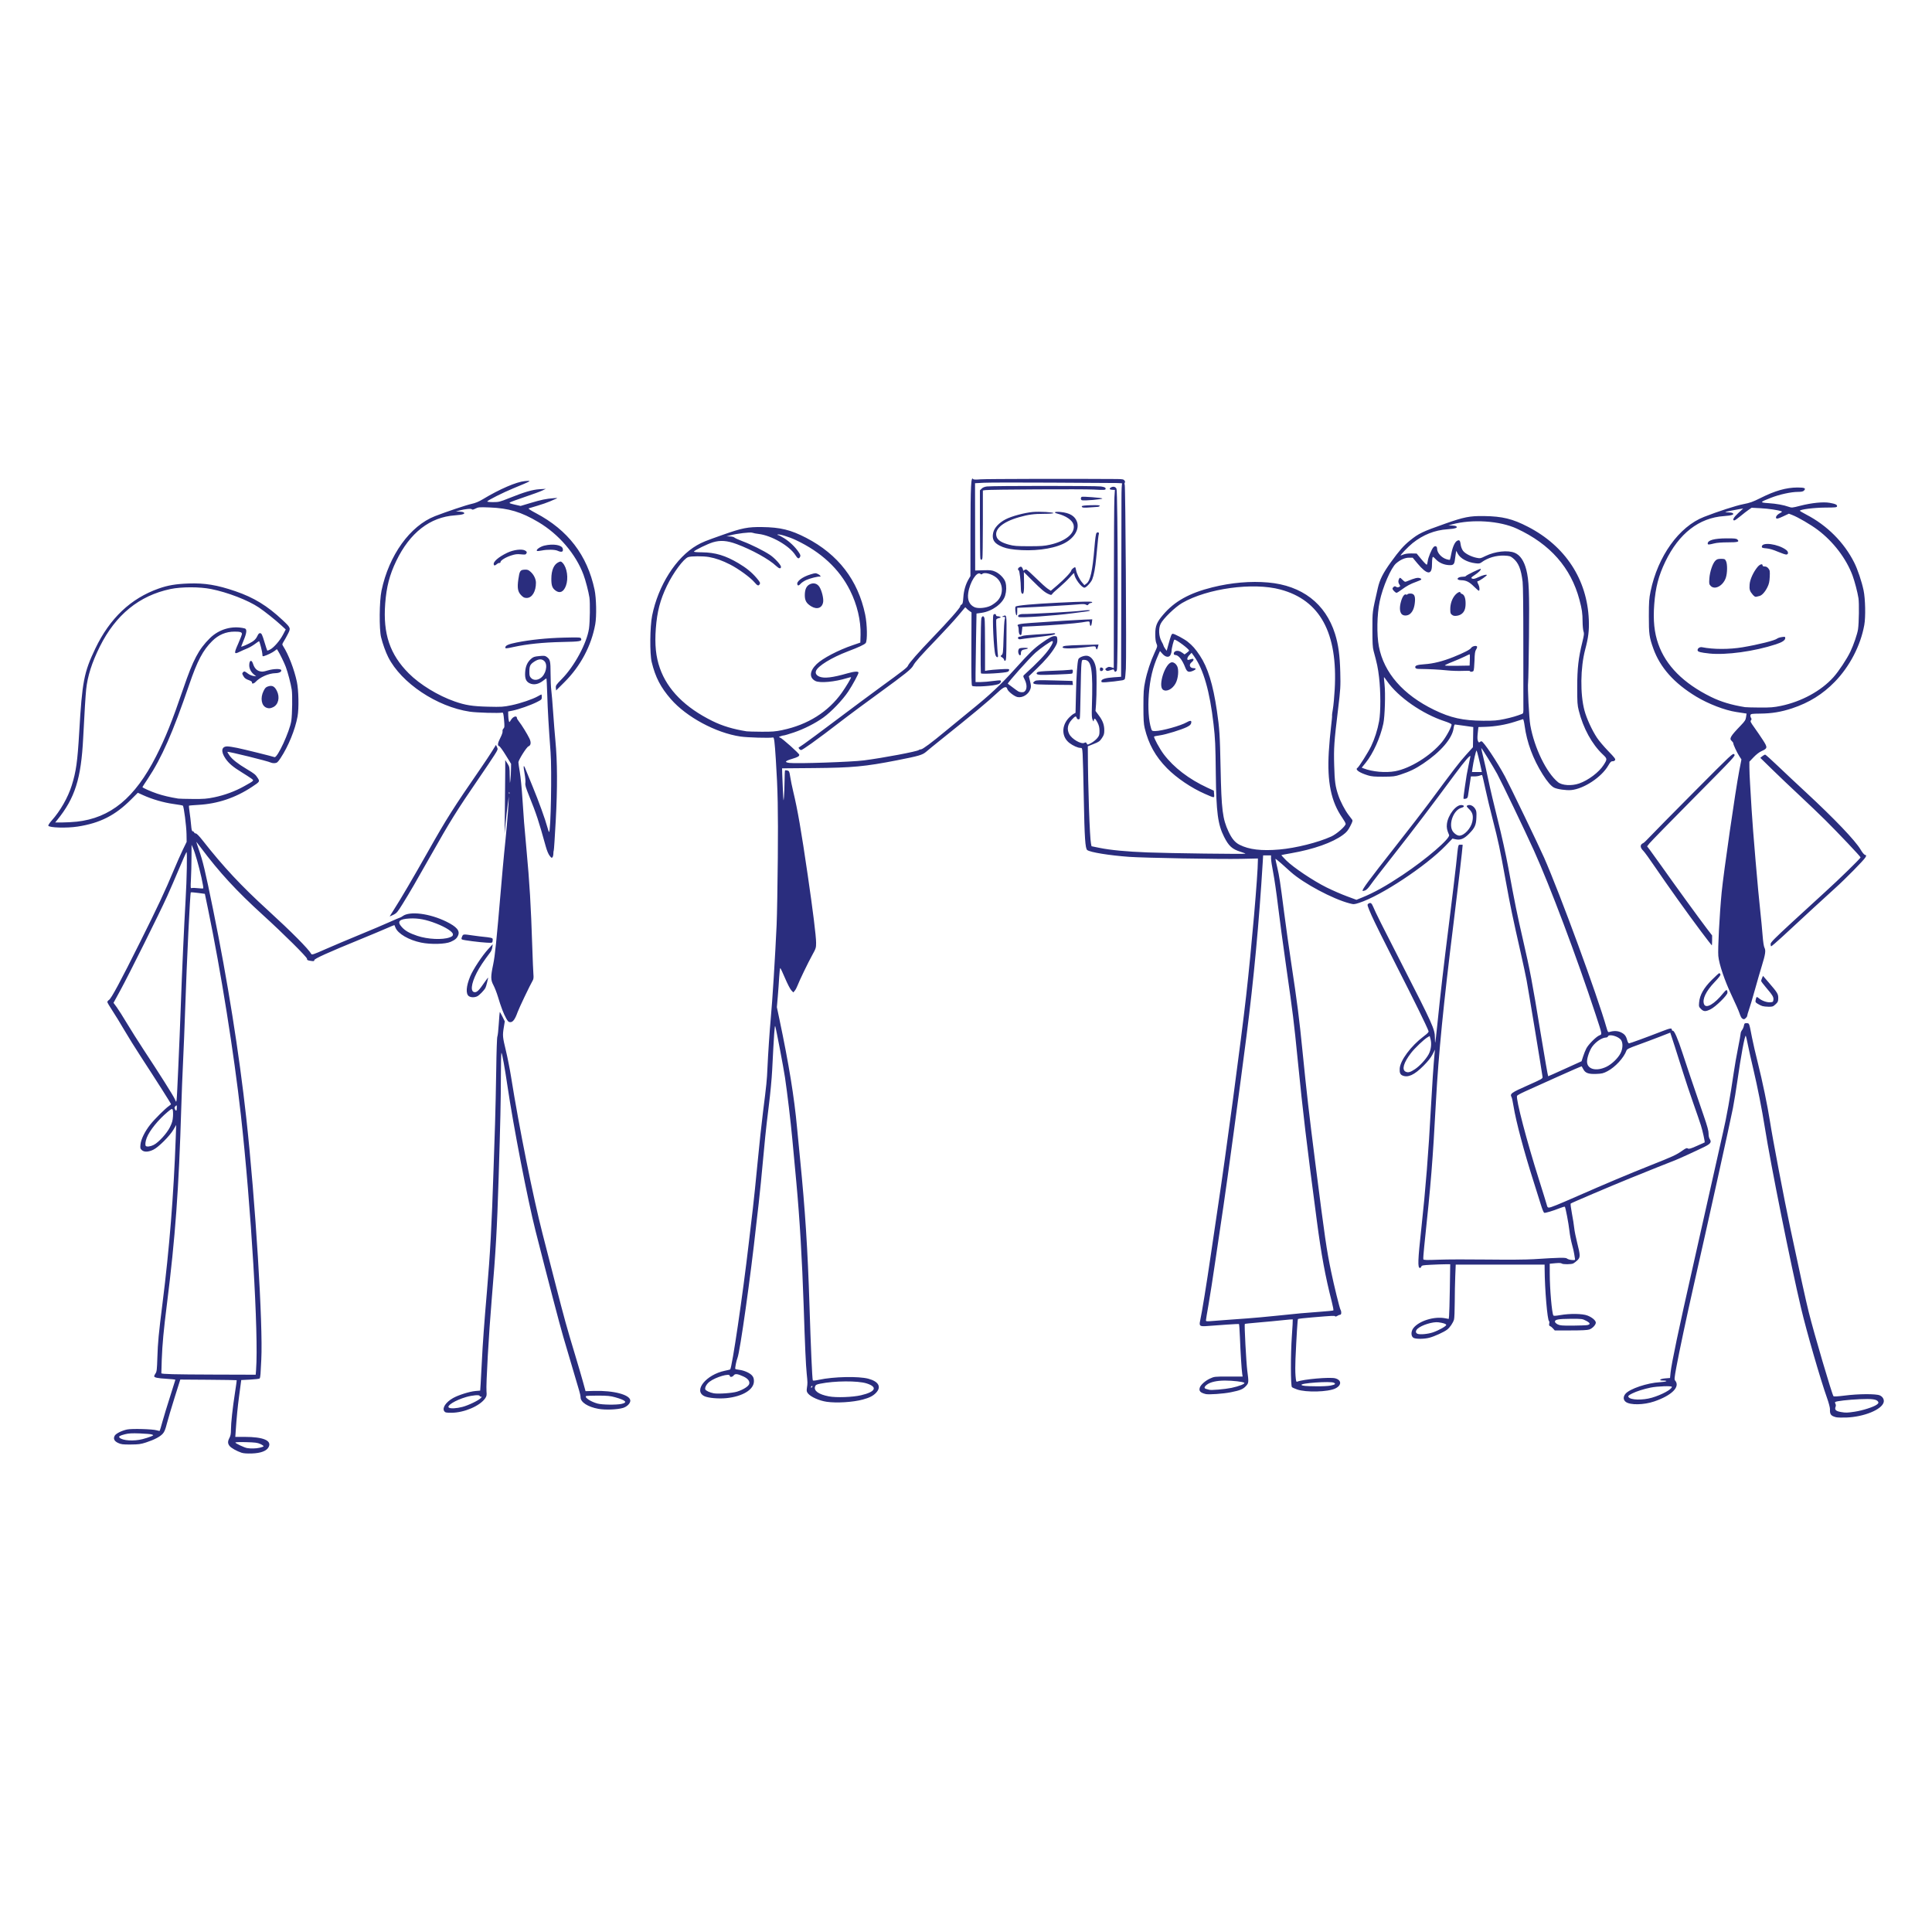 <?xml version="1.0" encoding="UTF-8" standalone="no"?>
<!DOCTYPE svg PUBLIC "-//W3C//DTD SVG 1.1//EN" "http://www.w3.org/Graphics/SVG/1.1/DTD/svg11.dtd">
<svg xmlns="http://www.w3.org/2000/svg" xmlns:xlink="http://www.w3.org/1999/xlink" xmlns:serif="http://www.serif.com/" width="1000px" height="1000px" version="1.1" xml:space="preserve" style="fill-rule:evenodd;clip-rule:evenodd;stroke-linejoin:round;stroke-miterlimit:2;">
    <g transform="matrix(3.276,0,0,3.276,22.116,244.458)">
        <path d="M31.414,154.907C30.637,154.645 29.773,154.161 29.52,153.837C29.215,153.45 29.211,153.098 29.508,152.548C29.676,152.235 29.738,151.895 29.738,151.305C29.738,150.235 30,147.833 30.375,145.43C30.543,144.36 30.664,143.466 30.641,143.446C30.621,143.427 28.609,143.395 26.168,143.376L21.734,143.345L20.836,146.188C20.344,147.751 19.797,149.595 19.621,150.282C19.371,151.266 19.223,151.622 18.945,151.923C18.504,152.395 17.629,152.852 16.332,153.278C15.48,153.555 15.16,153.598 13.906,153.606C12.652,153.618 12.391,153.583 11.918,153.364C11.301,153.079 11.117,152.692 11.371,152.22C11.551,151.88 12.469,151.419 13.324,151.235C14.082,151.075 17.332,151.165 17.992,151.36C18.234,151.434 18.457,151.473 18.48,151.45C18.508,151.423 18.707,150.755 18.922,149.966C19.141,149.177 19.688,147.387 20.137,145.989C20.586,144.595 20.957,143.419 20.957,143.38C20.957,143.337 20.324,143.27 19.555,143.223C18.129,143.141 17.605,143.028 17.605,142.809C17.605,142.743 17.703,142.548 17.824,142.376C18.016,142.102 18.051,141.766 18.113,139.864C18.188,137.473 18.313,136.141 18.926,131.282C20.016,122.634 20.684,114.27 21.016,105.137L21.086,103.114L20.648,103.868C20.066,104.86 18.313,106.614 17.495,107.02C16.707,107.411 16.023,107.434 15.648,107.087C15.41,106.864 15.387,106.762 15.445,106.196C15.531,105.36 16.152,104.106 17.015,103.028C17.707,102.161 19.422,100.462 19.957,100.11C20.125,100.001 20.262,99.872 20.262,99.821C20.262,99.72 17.973,96.114 15.52,92.356C14.645,91.016 13.445,89.091 12.859,88.083C12.27,87.071 11.434,85.704 11,85.048C10.563,84.391 10.207,83.782 10.207,83.692C10.207,83.606 10.332,83.45 10.484,83.352C10.844,83.114 12.27,80.466 15.383,74.223C18.129,68.723 19.344,66.137 20.691,62.899C21.168,61.755 21.824,60.274 22.148,59.606L22.738,58.391L22.719,57.157C22.695,55.884 22.301,52.805 22.141,52.669C22.094,52.626 21.41,52.505 20.625,52.399C19.117,52.192 17.277,51.661 15.859,51.012L15.023,50.634L13.973,51.684C11.457,54.208 9.059,55.427 5.527,55.973C3.781,56.243 1.007,56.161 0.883,55.837C0.852,55.751 1.094,55.38 1.422,55.016C2.77,53.512 3.977,51.399 4.582,49.481C5.273,47.282 5.492,45.735 5.766,41.048C6.23,33.071 6.512,31.606 8.309,27.848C10.594,23.067 13.91,19.923 18.32,18.368C19.781,17.852 21.016,17.645 23.047,17.571C25.609,17.481 27.555,17.802 30.438,18.79C33.363,19.79 35.496,21.095 37.895,23.352C39.188,24.567 39.207,24.618 38.746,25.52C38.543,25.927 38.246,26.462 38.086,26.716C37.813,27.153 37.809,27.188 37.988,27.47C38.832,28.782 39.73,31.122 40.152,33.095C40.434,34.419 40.492,37.298 40.262,38.575C39.891,40.641 38.801,43.313 37.574,45.161C37.141,45.809 37.023,45.915 36.68,45.95C36.461,45.97 36.176,45.93 36.043,45.864C35.574,45.626 29.281,44.075 29.184,44.173C29.156,44.2 29.309,44.462 29.52,44.759C29.965,45.38 30.824,46.052 32.258,46.907C33.473,47.634 33.617,47.751 33.977,48.317C34.32,48.86 34.309,48.88 33.043,49.716C30.441,51.438 27.609,52.384 24.57,52.548C23.793,52.591 23.137,52.645 23.109,52.677C23.082,52.704 23.129,53.177 23.207,53.723C23.289,54.27 23.395,55.169 23.441,55.72C23.504,56.462 23.566,56.716 23.688,56.716C23.777,56.716 23.879,56.794 23.918,56.891C23.953,56.985 24.078,57.063 24.191,57.063C24.32,57.063 24.734,57.485 25.242,58.134C28.527,62.321 31.352,65.348 35.574,69.196C39.27,72.571 41.992,75.313 42.438,76.11C42.527,76.267 42.836,76.161 44.66,75.352C45.828,74.837 48.242,73.817 50.027,73.083C51.809,72.352 53.965,71.438 54.816,71.052C55.668,70.669 56.41,70.352 56.461,70.352C56.516,70.352 56.699,70.247 56.871,70.122C57.984,69.298 61.121,69.692 63.77,70.993C65.395,71.794 65.945,72.43 65.633,73.161C65.434,73.634 65.172,73.864 64.461,74.184C63.617,74.563 61.316,74.622 59.777,74.305C57.836,73.907 56.113,72.899 55.73,71.938C55.648,71.735 55.574,71.555 55.566,71.54C55.559,71.524 55.008,71.751 54.344,72.044C53.68,72.337 51.813,73.118 50.191,73.782C45.051,75.884 42.91,76.853 42.91,77.075C42.91,77.235 42.836,77.262 42.477,77.213C41.836,77.122 41.754,77.083 41.754,76.856C41.754,76.591 38.027,72.891 34.82,69.977C30.586,66.126 27.934,63.247 24.945,59.259C24.637,58.845 24.344,58.462 24.293,58.403C24.242,58.348 24.406,58.884 24.656,59.595C25.305,61.434 25.652,62.884 26.906,69.024C29.199,80.259 31.031,91.751 32.16,102.016C33.605,115.177 34.824,134.809 34.531,140.212C34.48,141.102 34.426,142.11 34.41,142.45C34.391,142.79 34.328,143.118 34.27,143.177C34.211,143.235 33.535,143.313 32.766,143.352L31.363,143.423L31.301,143.899C31.266,144.157 31.137,145.126 31.016,146.048C30.801,147.645 30.633,149.36 30.492,151.45L30.426,152.403L31.91,152.403C34.863,152.403 36.227,152.985 35.691,154.016C35.375,154.63 34.453,154.977 33.035,155.024C32.281,155.048 31.711,155.005 31.414,154.907ZM34.238,154.126C34.559,154.059 34.852,153.954 34.887,153.895C34.926,153.833 34.703,153.673 34.398,153.532C33.926,153.317 33.578,153.274 32.137,153.235C31.09,153.204 30.434,153.235 30.434,153.298C30.434,153.427 31.852,154.095 32.281,154.169C32.844,154.27 33.664,154.251 34.238,154.126ZM15.766,152.759C16.238,152.637 16.828,152.45 17.085,152.341C17.543,152.145 17.543,152.141 17.258,152.028C17.098,151.966 16.242,151.887 15.352,151.856C14.066,151.809 13.578,151.837 12.984,151.989C12.152,152.204 11.941,152.337 12.137,152.528C12.609,153.001 14.391,153.114 15.766,152.759ZM33.707,141.802C34.133,136.352 32.918,116.012 31.301,101.493C30.215,91.786 28.156,78.872 26.121,69.028L25.617,66.602L24.535,66.458C23.941,66.376 23.43,66.341 23.395,66.372C23.281,66.485 22.766,77.114 22.516,84.567C22.418,87.458 22.262,91.36 22.168,93.235C22.074,95.11 21.949,98.36 21.887,100.458C21.504,113.2 20.938,120.977 19.629,131.372C19.102,135.552 18.902,137.688 18.805,140.212C18.762,141.356 18.734,142.317 18.742,142.348C18.777,142.489 20.762,142.54 26.984,142.559L33.648,142.58L33.711,141.802L33.707,141.802ZM17.522,106.278C18.305,105.884 19.609,104.458 20.102,103.462C20.441,102.77 20.539,102.427 20.582,101.743C20.613,101.274 20.582,100.802 20.527,100.692C20.426,100.516 20.336,100.559 19.73,101.063C18.254,102.294 16.863,104.016 16.43,105.157C16.215,105.723 16.152,106.305 16.293,106.446C16.449,106.602 17.047,106.52 17.522,106.278ZM21.188,100.399C21.188,99.954 21.176,99.946 20.977,100.141C20.813,100.298 20.789,100.399 20.879,100.602C21.051,101.001 21.188,100.911 21.188,100.399ZM21.414,94.102C21.543,91.368 21.727,86.845 21.824,84.048C21.992,79.173 22.344,71.427 22.574,67.52C22.766,64.309 22.848,59.88 22.715,60.009C22.645,60.075 22.125,61.243 21.555,62.61C20.98,63.977 20.125,65.954 19.652,67.001C18.477,69.606 13.582,79.438 12.258,81.856L11.184,83.825L11.688,84.509C11.965,84.887 12.688,86.028 13.297,87.048C13.906,88.067 15.109,89.966 15.965,91.27C18.563,95.212 20.602,98.442 20.871,99.036C21.188,99.727 21.129,100.255 21.414,94.102ZM64.293,73.485C64.715,73.329 64.813,73.239 64.813,73.009C64.813,72.61 63.711,71.891 62.188,71.298C60.559,70.661 59.32,70.427 57.977,70.497C56.301,70.583 55.938,70.973 56.73,71.848C57.273,72.45 57.922,72.817 59.191,73.243C60.824,73.79 63.16,73.899 64.293,73.485ZM25.098,64.114C24.672,62.216 24.063,60.079 23.746,59.376L23.516,58.852L23.504,60.817C23.504,61.899 23.461,63.454 23.418,64.27C23.344,65.7 23.352,65.755 23.563,65.688C23.684,65.653 24.121,65.661 24.535,65.712C24.949,65.762 25.32,65.774 25.363,65.739C25.406,65.7 25.285,64.97 25.094,64.114L25.098,64.114ZM5.328,55.208C10.711,54.626 14.555,51.47 17.914,44.864C19.387,41.973 20.43,39.38 22.227,34.122C23.777,29.591 24.637,27.97 26.402,26.22C27.863,24.774 29.945,24.184 31.906,24.665C32.289,24.759 32.246,25.337 31.762,26.505C31.539,27.04 31.355,27.505 31.355,27.536C31.355,27.645 32.578,27.11 33.109,26.77C33.48,26.536 33.723,26.262 33.891,25.907C34.082,25.501 34.191,25.391 34.379,25.419C34.578,25.45 34.691,25.684 35.023,26.786C35.242,27.516 35.445,28.137 35.473,28.165C35.504,28.196 35.711,28.118 35.938,27.997C36.535,27.677 37.48,26.583 37.969,25.645L38.395,24.833L37.688,24.18C36.77,23.333 35.078,21.985 34.145,21.356C32.438,20.212 29.227,18.97 26.613,18.446C24.793,18.079 21.922,18.083 20.176,18.446C15.238,19.489 11.531,22.509 9.023,27.532C7.77,30.052 7.082,32.204 6.863,34.305C6.754,35.399 6.609,37.716 6.391,41.977C6.063,48.43 5.098,51.47 2.277,54.95L1.973,55.325L3.09,55.325C3.703,55.325 4.711,55.27 5.328,55.204L5.328,55.208ZM27.086,51.352C28.762,51.005 30.402,50.399 31.82,49.602C33.461,48.684 33.418,48.727 32.957,48.384C32.742,48.223 32.074,47.794 31.473,47.423C30.059,46.555 29.41,46.005 28.883,45.243C28.109,44.118 28.227,43.309 29.164,43.309C29.402,43.309 30.102,43.415 30.719,43.544C31.758,43.755 36.297,44.88 36.621,45.005C37.07,45.177 39.027,40.934 39.277,39.247C39.422,38.239 39.469,35.153 39.344,34.356C39.203,33.427 38.734,31.63 38.402,30.743C38.168,30.106 37.453,28.645 37.164,28.204L36.996,27.946L36.625,28.227C36.266,28.501 35.504,28.872 34.969,29.036C34.734,29.102 34.707,29.071 34.707,28.743C34.707,28.43 34.297,26.809 34.188,26.692C34.168,26.673 33.875,26.864 33.535,27.122C33.195,27.38 32.633,27.704 32.281,27.841C31.93,27.981 31.391,28.22 31.082,28.372C30.219,28.802 30.191,28.626 30.879,27.087C31.203,26.352 31.473,25.653 31.473,25.532C31.473,25.262 31.172,25.169 30.316,25.173C28.949,25.173 27.781,25.665 26.781,26.657C25.309,28.118 24.441,29.759 23.145,33.544C20.535,41.177 18.789,45.137 16.594,48.434C16.133,49.126 15.754,49.712 15.754,49.735C15.754,49.845 17.07,50.43 18.066,50.766C18.996,51.083 20.125,51.345 21.418,51.555C21.578,51.579 22.617,51.606 23.73,51.614C25.457,51.626 25.945,51.587 27.086,51.352ZM35.332,37.188C34.547,36.872 34.344,35.649 34.891,34.552C35.145,34.048 35.262,33.93 35.656,33.813C36.266,33.63 36.637,33.829 36.988,34.524C37.508,35.548 37.238,36.716 36.395,37.114C35.961,37.321 35.699,37.337 35.332,37.188ZM33.074,33.313C33.063,33.282 33.055,33.2 33.047,33.13C33.035,33.063 32.836,32.938 32.598,32.856C32.066,32.673 31.852,32.501 31.641,32.087C31.492,31.809 31.496,31.747 31.656,31.587C31.848,31.395 31.902,31.411 32.473,31.837C32.672,31.989 33.039,32.141 33.281,32.177L33.727,32.239L33.336,31.919C32.902,31.563 32.629,31.012 32.629,30.497C32.629,29.704 32.988,29.536 33.215,30.223C33.434,30.903 33.754,31.274 34.25,31.423C34.641,31.54 34.824,31.524 35.563,31.305C36.465,31.036 37.602,31.009 37.68,31.251C37.77,31.516 37.379,31.723 36.758,31.739C35.691,31.762 34.293,32.384 33.621,33.13C33.422,33.352 33.113,33.458 33.074,33.313ZM283.344,149.298C282.52,149.083 282.344,148.848 282.379,148.012C282.387,147.79 282.184,147.009 281.922,146.278C280.887,143.376 278.688,135.774 277.813,132.063C276.145,124.997 273.039,109.505 272.078,103.462C271.637,100.677 270.91,97.005 270.289,94.391C269.949,92.962 269.555,91.192 269.41,90.462C269.27,89.731 269.117,89.091 269.074,89.04C268.926,88.876 268.297,92.286 267.738,96.239C267.574,97.415 267.262,99.313 267.047,100.458C266.699,102.298 262.867,119.63 260.824,128.598C259.816,133.028 258.527,139.091 258.102,141.419C257.805,143.032 257.773,143.345 257.91,143.497C258.766,144.481 257.391,145.856 254.613,146.802C252.965,147.364 250.824,147.399 250.125,146.88C249.703,146.567 249.68,146.059 250.066,145.598C250.734,144.805 253.508,143.872 255.52,143.762C256.555,143.708 256.93,143.505 255.996,143.505C255.219,143.505 255.52,143.223 256.367,143.157L257.109,143.098L257.195,142.235C257.34,140.802 258.492,135.317 260.75,125.36C261.508,122.024 262.828,116.149 263.684,112.302C264.543,108.458 265.352,104.852 265.484,104.286C266.023,101.989 266.648,98.505 267.156,94.966C267.316,93.852 267.633,92.048 267.855,90.954C268.078,89.856 268.262,88.837 268.262,88.688C268.262,88.536 268.363,88.286 268.484,88.13C268.605,87.973 268.742,87.665 268.781,87.438C268.852,87.071 268.895,87.028 269.223,87.04C269.641,87.055 269.605,86.958 270.059,89.305C270.227,90.165 270.645,91.985 270.992,93.348C271.691,96.13 272.523,100.122 272.887,102.481C273.316,105.27 275.129,114.786 276.133,119.524C277.59,126.399 278.582,130.923 279.027,132.7C279.863,136.055 282.719,145.755 282.934,145.973C283.008,146.048 283.625,146.012 284.699,145.876C286.879,145.595 289.648,145.579 290.25,145.845C290.719,146.052 290.969,146.497 290.863,146.93C290.57,148.091 287.754,149.243 284.961,149.345C284.262,149.372 283.535,149.345 283.344,149.298ZM286.289,148.423C287.531,148.235 289.227,147.696 289.754,147.321C290.043,147.114 290.082,147.032 289.988,146.852C289.777,146.462 289.039,146.356 287.102,146.446C285.25,146.528 283.359,146.747 283.207,146.895C283.16,146.942 283.176,147.071 283.246,147.18C283.313,147.29 283.328,147.477 283.277,147.606C283.074,148.126 283.285,148.333 284.152,148.481C284.879,148.606 285.121,148.598 286.289,148.423ZM254.23,146.216C255.793,145.762 257.398,144.891 257.398,144.497C257.398,144.317 255.109,144.395 254.047,144.614C252.945,144.841 251.828,145.196 251.137,145.54C250.543,145.841 250.441,145.942 250.559,146.122C250.863,146.587 252.777,146.637 254.23,146.216ZM63.441,148.348C63.082,147.833 63.68,146.927 64.82,146.274C65.637,145.805 67.438,145.235 68.352,145.157L69.117,145.091L69.188,144.04C69.227,143.458 69.316,141.842 69.383,140.442C69.504,137.845 69.77,134.196 70.18,129.466C70.695,123.509 70.941,118.954 71.227,110.106C71.293,108.106 71.398,104.88 71.465,102.942C71.527,101.005 71.613,97.153 71.652,94.391C71.691,91.489 71.766,89.27 71.832,89.145C71.895,89.024 71.996,88.114 72.055,87.126C72.117,86.134 72.188,85.302 72.211,85.278C72.234,85.251 72.422,85.575 72.629,85.993L73.004,86.751L72.848,87.708C72.637,89.001 72.656,89.212 73.184,91.395C73.434,92.438 73.805,94.305 74,95.548C75.281,103.575 77.473,114.497 78.977,120.333C79.355,121.798 80.266,125.333 80.996,128.192C82.422,133.751 82.777,135.032 84.117,139.462C84.586,141.016 85.148,142.942 85.367,143.735L85.762,145.18L87.074,145.141C90.211,145.048 92.836,145.751 92.836,146.684C92.836,147.118 92.305,147.641 91.68,147.829C90.77,148.098 88.879,148.169 87.801,147.973C86.129,147.673 84.977,146.927 84.977,146.149C84.977,145.962 84.879,145.485 84.754,145.091C84.543,144.407 83.625,141.305 82.238,136.571C81.672,134.641 79.824,127.575 77.867,119.872C76.609,114.907 74.375,103.395 73.422,96.934C73.004,94.11 72.621,91.973 72.484,91.731C72.43,91.634 72.387,93.27 72.387,95.43C72.383,99.11 72.305,102.755 72.031,111.493C71.773,119.723 71.594,122.887 70.934,130.735C70.473,136.161 70.023,144.145 70.113,145.2C70.168,145.809 70.137,145.97 69.918,146.294C69.098,147.509 66.578,148.591 64.563,148.591C63.73,148.591 63.59,148.559 63.441,148.348ZM66.301,147.669C67.242,147.427 68.871,146.645 69.211,146.27C69.395,146.067 69.395,146.048 69.223,146.048C69.117,146.048 69.031,145.997 69.031,145.93C69.031,145.72 67.914,145.813 66.898,146.106C65.191,146.602 63.73,147.501 64.18,147.786C64.457,147.962 65.352,147.911 66.301,147.669ZM91.445,147.192C92.473,146.973 92.137,146.618 90.449,146.145C89.699,145.93 89.234,145.887 87.734,145.88C86.738,145.88 85.883,145.915 85.836,145.958C85.598,146.2 86.617,146.856 87.664,147.141C88.395,147.337 90.629,147.368 91.445,147.192ZM123.855,146.856C122.68,146.684 121.336,146.083 120.906,145.536C120.699,145.274 120.672,145.137 120.738,144.68C120.855,143.923 120.852,143.833 120.707,142.407C120.57,141.091 120.43,137.973 120.227,131.716C119.98,124.36 119.598,117.891 119.063,112.13C118.871,110.095 118.59,107.052 118.434,105.368C118.16,102.442 117.641,98.079 117.273,95.602C117.039,94.028 115.854,87.802 115.733,87.516C115.641,87.29 115.539,88.731 115.25,94.446C115.184,95.782 114.945,98.305 114.723,100.052C114.5,101.802 114.246,104.012 114.156,104.966C113.547,111.485 113.261,114.38 113.117,115.54C113.022,116.27 112.84,117.856 112.711,119.063C111.859,126.946 110.16,139.001 109.77,139.923C109.59,140.352 109.355,141.548 109.426,141.669C109.453,141.708 109.73,141.77 110.043,141.805C110.824,141.9 111.734,142.305 112.082,142.72C112.297,142.977 112.367,143.192 112.367,143.61C112.367,144.927 110.605,146.012 108.043,146.278C106.777,146.407 105.137,146.262 104.531,145.966C102.762,145.102 104.82,142.564 107.785,141.95C108.219,141.86 108.594,141.77 108.613,141.747C108.918,141.446 110.602,130.001 111.555,121.778C111.75,120.095 112.035,117.649 112.195,116.348C112.352,115.044 112.688,111.766 112.945,109.067C113.199,106.364 113.59,102.723 113.813,100.977C114.348,96.77 114.425,96.012 114.504,94.102C114.586,92.153 114.867,87.973 115.026,86.302C115.276,83.688 115.738,76.305 115.953,71.509C116.02,70.016 116.102,65.255 116.141,60.934C116.203,53.329 116.141,50.216 115.828,45.391C115.641,42.493 115.559,41.86 115.386,41.899C114.852,42.012 111.316,41.911 110.23,41.747C106.363,41.173 101.723,38.68 99.258,35.852C97.633,33.993 96.797,32.38 96.215,29.985C95.895,28.661 95.934,24.399 96.281,22.657C97.238,17.88 100.059,13.438 103.352,11.536C104.223,11.036 104.617,10.876 107.5,9.86C110.488,8.805 111.41,8.622 113.636,8.653C116.555,8.692 118.168,9.087 120.617,10.352C125.68,12.973 128.801,17.028 129.941,22.462C130.27,24.02 130.313,26.657 130.02,26.985C129.789,27.239 128.98,27.618 127.215,28.29C124.633,29.274 122.477,30.598 122.18,31.376C122.035,31.755 122.23,32.083 122.715,32.286C123.469,32.598 124.773,32.446 127.152,31.762C128.219,31.454 128.891,31.415 128.891,31.653C128.891,31.884 127.945,33.622 127.262,34.649C126.375,35.981 124.594,37.841 123.352,38.735C122.063,39.661 120.285,40.563 118.66,41.11C117.902,41.364 117.191,41.575 117.082,41.575C116.977,41.575 116.742,41.637 116.563,41.708C116.254,41.833 116.25,41.845 116.488,41.911C116.816,42.005 119.531,44.43 119.531,44.63C119.531,44.872 119.305,45.005 118.41,45.274C117.254,45.622 117.133,45.809 117.988,45.919C119.156,46.063 127.82,45.77 129.758,45.516C132.836,45.118 138.184,44.106 138.422,43.88C138.48,43.821 138.633,43.774 138.762,43.774C139.02,43.774 140.504,42.669 142.648,40.884C143.445,40.216 145.141,38.829 146.406,37.802C149.645,35.18 151.313,33.622 153.582,31.106C155.957,28.47 156.582,27.864 157.816,26.981C159.016,26.122 159.57,25.837 159.957,25.884C160.238,25.915 160.27,25.97 160.301,26.438C160.328,26.864 160.262,27.083 159.922,27.645C159.316,28.649 158.395,29.735 157.02,31.055L155.805,32.227L156,33.02C156.156,33.669 156.168,33.887 156.055,34.227C155.777,35.071 154.836,35.669 154.023,35.516C153.523,35.423 152.492,34.614 152.398,34.239C152.273,33.743 151.863,33.872 150.996,34.68C149.191,36.36 147.109,38.095 141.566,42.528C140.793,43.145 139.91,43.868 139.605,44.134C138.988,44.665 138.516,44.805 134.961,45.505C129.918,46.493 127.914,46.68 121.844,46.731L116.816,46.774L116.84,47.727C116.855,48.255 116.902,49.466 116.953,50.419C117.035,52.063 117.043,52.106 117.113,51.286C117.156,50.809 117.195,49.684 117.207,48.79C117.215,47.895 117.25,47.134 117.285,47.098C117.32,47.063 117.488,47.071 117.656,47.114C117.938,47.192 117.973,47.27 118.102,48.114C118.176,48.618 118.395,49.68 118.586,50.477C119.266,53.298 119.832,56.552 120.867,63.637C121.691,69.274 122.191,73.302 122.191,74.341C122.191,75.134 122.156,75.235 121.59,76.262C120.918,77.478 119.551,80.309 119.25,81.102C119.145,81.387 118.953,81.747 118.824,81.903L118.594,82.18L118.273,81.845C118.094,81.657 117.648,80.79 117.277,79.915C116.91,79.044 116.57,78.329 116.527,78.329C116.48,78.329 116.406,78.966 116.359,79.743C116.316,80.52 116.215,81.911 116.137,82.833L115.992,84.509L116.383,86.36C117.895,93.532 118.73,98.669 119.184,103.579C119.254,104.341 119.465,106.501 119.648,108.376C120.473,116.673 120.863,122.739 121.145,131.661C121.355,138.29 121.57,143.161 121.668,143.462C121.695,143.548 121.996,143.524 122.672,143.376C124.938,142.885 128.906,142.798 130.445,143.212C132.094,143.657 132.551,144.528 131.633,145.466C131.168,145.942 130.617,146.22 129.566,146.505C128.023,146.923 125.41,147.087 123.855,146.856ZM129.305,145.821C131.602,145.282 131.957,144.52 130.172,143.954C128.785,143.512 125.098,143.536 122.828,144.001C122.242,144.118 122.121,144.188 122.027,144.45C121.793,145.118 122.598,145.696 124.203,146.001C125.375,146.227 127.973,146.134 129.305,145.821ZM109.707,145.255C110.695,144.942 111.531,144.407 111.625,144.028C111.734,143.598 111.41,143.184 110.711,142.86C109.793,142.434 109.383,142.385 109.176,142.68C108.977,142.962 108.555,143.012 108.555,142.755C108.555,142.298 106.324,142.946 105.352,143.688C104.895,144.036 104.586,144.591 104.68,144.891C104.746,145.098 105.391,145.399 106.012,145.516C106.723,145.645 108.973,145.489 109.707,145.255ZM121.613,144.415C121.613,144.352 121.559,144.333 121.496,144.372C121.434,144.411 121.379,144.497 121.379,144.559C121.379,144.622 121.434,144.641 121.496,144.602C121.559,144.563 121.613,144.477 121.613,144.415ZM116.883,40.72C120.871,39.891 124.121,37.841 126.262,34.817C126.926,33.872 127.777,32.45 127.711,32.384C127.688,32.36 127.41,32.419 127.094,32.516C125.117,33.126 122.789,33.337 122.074,32.97C121.074,32.45 121.148,31.407 122.266,30.313C123.195,29.403 125.691,28.095 127.969,27.321L129.18,26.907L129.215,25.677C129.273,23.43 128.68,20.923 127.555,18.669C125.844,15.247 122.977,12.587 118.98,10.704C117.852,10.173 116.246,9.696 116.094,9.845C116.059,9.88 116.094,9.915 116.18,9.915C116.266,9.915 116.707,10.145 117.16,10.427C118.023,10.966 118.922,11.833 119.461,12.649C119.727,13.048 119.758,13.173 119.652,13.372C119.461,13.731 119.277,13.657 118.91,13.075C117.98,11.614 115.113,9.966 113.093,9.739C112.727,9.7 112.285,9.614 112.117,9.548C111.785,9.423 109.66,9.677 108.594,9.97L108.031,10.122L108.574,10.134C108.875,10.145 109.188,10.22 109.281,10.309C109.371,10.399 109.961,10.669 110.59,10.903C111.91,11.391 113.929,12.399 114.901,13.048C115.629,13.536 116.641,14.63 116.641,14.934C116.641,15.29 116.34,15.235 115.882,14.802C114.77,13.743 112.066,12.247 109.652,11.348C108.121,10.782 107.078,10.704 105.875,11.063C105.059,11.309 103.102,12.259 102.895,12.509C102.824,12.591 103.234,12.634 104.199,12.645C106.277,12.669 107.879,13.153 109.934,14.372C111.18,15.114 112.035,15.813 112.793,16.708C113.315,17.321 113.391,17.47 113.289,17.661C113.104,18.001 112.922,17.938 112.449,17.376C111.824,16.63 109.938,15.255 108.609,14.575C107.359,13.938 106.344,13.579 105.266,13.387C104.367,13.227 102.445,13.231 101.98,13.399C101.258,13.649 99.609,15.88 98.613,17.95C97.547,20.169 97.07,22.012 96.867,24.688C96.676,27.223 96.871,29.13 97.504,30.938C98.703,34.364 101.496,37.173 105.836,39.309C107.398,40.079 109.086,40.587 111.211,40.927C111.371,40.954 112.41,40.981 113.522,40.989C115.25,41.001 115.738,40.962 116.883,40.727L116.883,40.72ZM121.438,21.188C120.656,20.72 120.398,20.266 120.406,19.387C120.418,18.477 120.668,17.95 121.199,17.692C121.789,17.411 122.355,17.563 122.707,18.095C123.07,18.649 123.387,19.884 123.309,20.462C123.18,21.427 122.363,21.743 121.438,21.188ZM119.23,17.723C119.051,17.259 120.004,16.528 121.309,16.134C122.051,15.907 122.125,15.903 122.492,16.079C122.867,16.259 123.039,16.54 122.738,16.485C122.477,16.438 121.219,16.755 120.629,17.02C120.313,17.161 119.926,17.415 119.773,17.583C119.457,17.927 119.32,17.962 119.23,17.723ZM155.078,34.669C155.543,34.36 155.555,33.528 155.109,32.673C154.898,32.27 154.887,32.177 155.023,32.052C157.262,30.005 158.406,28.809 159.074,27.817C159.574,27.071 159.723,26.669 159.488,26.669C159.27,26.669 157.695,27.762 156.871,28.489C155.949,29.302 152.355,33.329 152.48,33.407C152.504,33.423 152.836,33.673 153.219,33.962C153.602,34.255 154.016,34.548 154.145,34.622C154.406,34.77 154.891,34.798 155.078,34.673L155.078,34.669ZM183.727,145.63C182.891,145.419 182.652,145.153 182.809,144.634C182.941,144.188 183.664,143.54 184.406,143.196C185.105,142.872 185.141,142.868 187.348,142.868L189.582,142.868L189.516,142.45C189.418,141.837 189.242,139.016 189.152,136.657C189.109,135.528 189.039,134.587 189,134.567C188.93,134.536 185.938,134.727 183.996,134.887C182.816,134.985 182.68,134.887 182.867,134.052C183.129,132.899 183.945,127.848 184.531,123.802C184.879,121.387 185.398,117.876 185.684,116.001C186.871,108.2 189.375,89.505 190.137,82.72C190.988,75.173 191.992,63.595 191.992,61.329L191.992,61.016L189.305,61.075C186.133,61.145 173.891,60.923 171.652,60.759C168.492,60.528 165.484,60.04 165.027,59.684C164.715,59.442 164.602,57.778 164.484,51.516C164.422,48.18 164.34,45.02 164.301,44.497C164.234,43.559 164.23,43.544 163.926,43.54C163.543,43.54 162.762,43.188 162.227,42.778C160.957,41.809 160.926,40.04 162.152,38.766C162.387,38.52 162.715,38.251 162.879,38.165L163.18,38.005L163.254,34.852C163.316,32.04 163.453,30.102 163.625,29.54C163.707,29.278 164.375,28.981 164.891,28.981C165.488,28.981 166.02,29.532 166.293,30.434C166.461,30.989 166.504,31.536 166.504,33.313C166.508,34.524 166.469,36.005 166.422,36.61L166.336,37.708L166.852,38.403C167.48,39.239 167.723,39.899 167.723,40.774C167.723,41.329 167.66,41.528 167.348,41.997C167.016,42.497 166.863,42.602 166.047,42.923L165.121,43.29L165.125,44.079C165.141,49.665 165.418,57.696 165.625,58.68L165.707,59.083L166.973,59.341C168.711,59.692 171.195,59.93 174.539,60.059C177.992,60.196 190.027,60.348 190.027,60.259C190.027,60.223 189.676,60.083 189.246,59.954C187.922,59.544 187.387,59.055 186.645,57.583C185.664,55.637 185.414,53.727 185.344,47.727C185.289,42.962 185.254,42.149 184.984,39.786C184.395,34.618 183.395,31.137 181.91,29.067L181.516,28.52L181.145,28.907C180.766,29.294 180.734,29.762 181.094,29.622C181.188,29.587 181.391,29.528 181.543,29.489C181.922,29.391 181.914,29.7 181.531,30.001C181.031,30.391 181.215,30.946 181.844,30.946C182.293,30.946 182.246,31.153 181.75,31.364C181.035,31.661 180.789,31.555 180.508,30.829C180.031,29.598 179.438,28.864 178.922,28.864C178.617,28.864 178.633,28.446 178.941,28.282C179.234,28.126 179.656,28.216 180.086,28.536L180.41,28.774L180.77,28.509C180.965,28.364 181.125,28.212 181.125,28.173C181.125,27.927 179.137,26.438 178.809,26.438C178.707,26.438 178.352,27.833 178.352,28.231C178.352,28.395 178.277,28.677 178.188,28.852C177.949,29.313 177.387,29.227 176.891,28.657L176.523,28.239L176.227,28.915C175.375,30.829 174.941,32.665 174.758,35.083C174.598,37.239 174.734,39.247 175.133,40.509C175.242,40.856 175.289,40.884 175.754,40.884C176.777,40.884 179.84,40.032 180.758,39.493C181.211,39.227 181.473,39.204 181.473,39.43C181.473,39.782 181.309,39.981 180.793,40.239C179.965,40.657 177.465,41.43 176.523,41.559C176.055,41.626 175.641,41.712 175.598,41.751C175.48,41.868 176.465,43.688 177.113,44.544C178.707,46.653 181.105,48.489 184.031,49.841L185.031,50.302L185.074,50.848C185.121,51.497 185.195,51.497 183.613,50.805C181.484,49.876 179.16,48.302 177.637,46.762C175.813,44.915 174.711,42.934 174.109,40.423C173.945,39.72 173.906,39.059 173.906,36.954C173.91,34.677 173.941,34.188 174.184,33.024C174.492,31.516 175.031,29.884 175.691,28.454C176.141,27.485 176.141,27.47 175.961,27.044C175.836,26.751 175.777,26.266 175.777,25.548C175.781,24.274 176.016,23.688 177.004,22.524C178.813,20.387 181.16,19.079 184.809,18.173C187.793,17.43 190.859,17.165 193.609,17.411C198.953,17.884 202.668,20.731 204.176,25.512C204.703,27.188 204.941,28.915 205.008,31.583C205.066,33.86 205.047,34.22 204.66,37.419C204.031,42.645 203.969,43.524 204.047,46.298C204.117,48.856 204.223,49.634 204.711,51.067C205.035,52.024 205.746,53.387 206.293,54.106C206.531,54.415 206.789,54.759 206.871,54.868C206.996,55.036 206.953,55.196 206.582,55.911C206.23,56.595 206.012,56.86 205.453,57.274C203.797,58.509 200.781,59.575 197.191,60.196C196.395,60.333 195.727,60.462 195.707,60.481C195.684,60.501 196.027,60.876 196.469,61.321C197.574,62.427 200.766,64.563 202.852,65.595C203.773,66.052 205.211,66.677 206.047,66.985L207.563,67.548L208.473,67.177C210.352,66.415 212.289,65.333 214.852,63.622C218.648,61.087 222.426,57.833 222.199,57.302C221.863,56.516 221.789,56.149 221.855,55.571C222.02,54.134 223.316,52.473 224.191,52.579C224.68,52.634 224.648,52.876 224.133,53.016C222.969,53.329 222.133,55.387 222.691,56.567C222.895,56.993 223.445,57.407 223.809,57.411C224.582,57.411 225.648,56.266 225.871,55.2C226.063,54.286 225.922,53.747 225.359,53.212C224.992,52.86 224.926,52.743 225.055,52.661C225.426,52.427 226.004,52.649 226.316,53.161C226.52,53.481 226.551,53.688 226.516,54.52C226.473,55.743 226.266,56.196 225.336,57.13C224.543,57.927 223.977,58.153 223.195,57.977L222.738,57.872L221.664,58.985C218.539,62.223 211.438,66.919 207.984,68.028C207.203,68.278 207.141,68.282 206.484,68.11C203.82,67.419 199.223,64.962 197.188,63.149C196.824,62.821 196.125,62.2 195.645,61.766C195.16,61.333 194.762,61.028 194.762,61.091C194.762,61.153 194.891,61.743 195.047,62.399C195.375,63.786 195.516,64.716 196.152,69.661C196.41,71.661 196.91,75.2 197.258,77.521C198.215,83.837 198.52,86.239 199.039,91.442C199.711,98.165 200.078,101.376 201.066,109.126C202.586,121.063 202.844,122.829 203.563,126.286C204.008,128.438 204.898,132.063 205.051,132.325C205.23,132.637 205.191,133.106 204.988,133.106C204.891,133.106 204.688,133.184 204.535,133.286C204.375,133.391 204.234,133.419 204.191,133.352C204.117,133.235 203.941,133.243 200.598,133.52C199.391,133.618 198.371,133.735 198.328,133.778C198.258,133.852 198.102,136.309 197.93,140.106C197.887,141.001 197.891,142.189 197.938,142.743C198.012,143.618 198.047,143.743 198.211,143.677C199.141,143.294 203.375,142.923 204.211,143.149C205.234,143.427 205.25,144.247 204.238,144.747C203.098,145.313 199.59,145.407 198.18,144.907C197.801,144.774 197.438,144.61 197.371,144.54C197.164,144.337 197.156,139.376 197.359,136.481C197.461,135.052 197.523,133.86 197.5,133.837C197.477,133.817 196.762,133.872 195.91,133.966C195.059,134.059 193.371,134.22 192.164,134.321C190.961,134.423 189.949,134.528 189.926,134.555C189.828,134.649 190.152,140.696 190.316,141.946C190.559,143.77 190.551,143.887 190.113,144.36C189.641,144.872 189.211,145.052 187.719,145.352C186.57,145.587 184.199,145.755 183.727,145.634L183.727,145.63ZM187.809,144.661C189.027,144.403 190.008,144.016 189.844,143.856C189.676,143.696 188.043,143.505 186.805,143.505C185.504,143.505 184.48,143.735 183.934,144.153C183.473,144.505 183.449,144.747 183.871,144.841C184.047,144.88 184.242,144.93 184.305,144.958C184.563,145.063 186.801,144.872 187.809,144.661ZM203.453,144.302C204.207,144.145 204.344,144.032 204,143.848C203.484,143.571 198.586,143.911 198.887,144.204C199.035,144.348 199.551,144.395 201.258,144.411C202.129,144.423 203.117,144.372 203.453,144.302ZM187.137,133.915C187.93,133.856 189.387,133.751 190.371,133.68C191.359,133.61 193.41,133.423 194.938,133.262C198.402,132.899 199.41,132.805 201.871,132.63C202.953,132.555 203.871,132.458 203.918,132.423C203.961,132.384 203.848,131.755 203.66,131.024C202.641,127.032 202.016,123.653 201.305,118.255C199.668,105.852 199.121,101.266 198.289,92.887C197.664,86.61 197.547,85.68 196.438,77.924C195.965,74.618 195.391,70.352 195.164,68.446C194.938,66.54 194.598,64.2 194.41,63.247C194.223,62.294 194.07,61.29 194.07,61.02L194.07,60.528L192.82,60.528L192.758,61.598C192.176,71.153 191.348,80.032 190.191,89.075C189.223,96.641 187.082,112.434 186.559,115.884C186.246,117.95 185.676,121.798 185.293,124.438C184.91,127.075 184.414,130.259 184.191,131.516C183.969,132.77 183.785,133.884 183.785,133.985C183.785,134.153 183.902,134.169 184.738,134.098C185.262,134.059 186.344,133.977 187.137,133.915ZM195.398,59.598C198.008,59.368 201.48,58.497 203.586,57.544C204.438,57.157 205.859,55.911 205.859,55.548C205.859,55.434 205.621,55.005 205.332,54.591C203.555,52.044 202.914,48.923 203.195,44.161C203.27,42.962 203.422,41.2 203.543,40.247C203.66,39.294 203.734,38.485 203.711,38.442C203.688,38.403 203.746,37.938 203.84,37.403C203.934,36.872 204.063,35.473 204.129,34.298C204.633,25.38 201.824,20.208 195.559,18.524C191.223,17.356 184,18.345 180.031,20.645C178.91,21.294 177.023,23.126 176.625,23.946C176.262,24.696 176.328,25.923 176.773,26.727C176.945,27.028 177.082,27.329 177.082,27.387C177.082,27.45 177.195,27.657 177.332,27.852L177.582,28.2L177.863,27.177C178.242,25.786 178.355,25.512 178.543,25.512C178.82,25.512 180.352,26.329 180.895,26.766C181.672,27.391 182.117,27.895 182.824,28.958C184.086,30.86 184.902,33.501 185.516,37.684C185.926,40.47 185.992,41.481 186.098,46.72C186.234,53.348 186.41,54.751 187.355,56.774C187.879,57.891 188.379,58.489 189.098,58.852C190.598,59.614 192.563,59.845 195.398,59.598ZM166.613,42.001C166.93,41.61 166.969,41.47 166.965,40.845C166.961,40.305 166.883,39.985 166.645,39.524C166.305,38.868 166.145,38.77 166.074,39.18C166.031,39.423 166.02,39.419 165.871,39.091C165.75,38.829 165.723,38.348 165.762,37.126C165.949,31.141 165.723,29.688 164.582,29.634C164.199,29.614 164.195,29.622 164.117,30.251C164.07,30.602 164.008,32.669 163.977,34.848C163.945,37.028 163.887,38.86 163.848,38.923C163.727,39.118 163.426,39.044 163.363,38.802C163.273,38.462 163.113,38.516 162.621,39.055C161.93,39.802 161.781,40.571 162.18,41.352C162.586,42.153 164.074,43.012 164.586,42.743C164.781,42.634 164.844,42.653 164.949,42.852C165.074,43.087 165.082,43.083 165.668,42.766C165.992,42.591 166.418,42.243 166.613,42.001ZM216.605,136.77C216.168,136.548 216.141,135.766 216.551,135.227C217.422,134.087 219.813,133.333 221.543,133.653L222.145,133.766L222.199,133.29C222.23,133.028 222.285,131.087 222.32,128.973L222.379,125.13L221.602,125.13C221.172,125.13 220.16,125.165 219.352,125.208C218.063,125.274 217.871,125.305 217.813,125.497C217.777,125.614 217.676,125.708 217.594,125.708C217.219,125.708 217.262,124.512 217.82,119.411C218.48,113.376 218.969,107.266 219.324,100.458C219.492,97.278 219.766,93.235 219.906,91.848L219.973,91.212L219.59,91.966C219.328,92.477 218.875,93.048 218.164,93.762C216.719,95.22 215.688,95.692 214.82,95.298C214.477,95.141 214.363,94.848 214.398,94.22C214.469,92.93 216.168,90.641 218.18,89.126C218.816,88.649 219.004,88.442 218.953,88.29C218.668,87.501 216.684,83.454 213.926,78.045C212.141,74.548 210.352,70.93 209.949,70.009C209.285,68.485 209.234,68.317 209.41,68.188C209.758,67.923 209.953,68.028 210.184,68.591C210.543,69.473 211.629,71.649 214.867,77.97C219.578,87.169 219.957,88.009 219.957,89.294C219.957,89.766 219.98,90.13 220.012,90.102C220.039,90.071 220.195,88.723 220.359,87.106C220.855,82.212 221.313,78.256 222.211,71.106C222.68,67.356 223.172,63.274 223.305,62.032C223.668,58.579 223.605,58.856 224.004,58.845C224.195,58.833 224.348,58.845 224.348,58.864C224.348,59.243 223.559,66.009 222.902,71.278C221.32,83.962 220.527,91.973 220.133,99.247C219.602,109.044 219.359,112.052 218.273,122.317C218.164,123.345 218.102,124.255 218.133,124.341C218.184,124.47 218.617,124.481 220.547,124.407C221.844,124.356 225.32,124.345 228.277,124.384C231.563,124.423 234.391,124.403 235.559,124.329C239.805,124.055 240.629,124.044 240.844,124.235C240.957,124.333 241.293,124.434 241.59,124.454C242.086,124.493 242.133,124.473 242.09,124.266C242.066,124.137 242.012,123.802 241.972,123.516C241.933,123.231 241.777,122.552 241.621,122.001C241.469,121.45 241.281,120.485 241.215,119.856C241.082,118.665 240.605,116.157 240.488,116.04C240.453,116.005 240.094,116.102 239.695,116.262C238.539,116.716 237.391,117.059 237.227,116.997C237.141,116.966 236.91,116.403 236.711,115.747C236.512,115.095 235.992,113.438 235.555,112.071C234.035,107.317 232.777,102.587 232.379,100.145C232.273,99.493 232.141,98.868 232.082,98.755C231.777,98.18 231.965,98.044 234.707,96.829C236.828,95.887 237,95.79 236.969,95.536C236.875,94.766 234.707,81.641 234.453,80.294C234.289,79.434 233.895,77.588 233.578,76.192C232.199,70.095 231.926,68.786 231.16,64.598C230.191,59.278 230.004,58.391 229.082,54.809C228.688,53.286 228.168,51.11 227.926,49.977C227.684,48.841 227.457,47.884 227.422,47.848C227.383,47.813 227.223,47.837 227.059,47.915C226.898,47.989 226.512,48.052 226.207,48.052L225.648,48.052L225.453,49.352C225.344,50.067 225.227,50.841 225.195,51.075C225.145,51.407 225.066,51.516 224.84,51.571C224.684,51.61 224.523,51.614 224.484,51.571C224.449,51.536 224.535,50.739 224.68,49.805C224.824,48.868 224.957,47.973 224.98,47.813C225,47.653 225.129,47.005 225.262,46.368C225.395,45.735 225.527,45.083 225.563,44.923C225.652,44.481 224.699,45.571 223.098,47.739C219.438,52.7 216.59,56.45 213.621,60.223C211.824,62.505 210.109,64.727 209.813,65.161C209.461,65.665 209.148,65.989 208.93,66.067C208.746,66.134 208.574,66.169 208.547,66.141C208.387,65.981 209.41,64.598 213.859,58.942C215.863,56.391 218.148,53.438 218.934,52.376C222.961,46.934 223.824,45.809 224.852,44.673L225.969,43.438L226.023,40.251L224.637,40.052C223.875,39.942 223.191,39.848 223.121,39.845C223.051,39.845 222.957,40.106 222.914,40.434C222.699,42.055 220.875,44.173 218.102,46.028C216.867,46.856 215.977,47.286 214.523,47.762C213.633,48.055 213.383,48.087 211.809,48.095C210.441,48.106 209.93,48.055 209.387,47.887C208.012,47.466 207.305,46.966 207.719,46.708C207.957,46.559 209.441,44.208 209.891,43.262C210.449,42.083 210.891,40.708 211.141,39.337C211.406,37.915 211.402,34.567 211.133,32.36C210.953,30.856 210.832,30.286 210.273,28.223C210.121,27.673 210.086,26.973 210.086,24.817C210.09,21.891 210.039,22.274 210.938,18.305C211.246,16.942 211.762,15.923 213.016,14.184C214.332,12.368 215.031,11.571 216.008,10.786C217.418,9.649 217.938,9.399 221.563,8.122C224.551,7.067 225.469,6.884 227.699,6.915C230.617,6.954 232.23,7.348 234.68,8.618C240.578,11.669 244.023,16.942 244.277,23.309C244.344,24.997 244.211,26.102 243.707,27.993C242.945,30.86 242.894,35.063 243.594,37.645C243.933,38.911 244.785,40.762 245.578,41.958C245.879,42.415 246.672,43.348 247.336,44.036C248.359,45.087 248.531,45.313 248.422,45.481C248.352,45.587 248.172,45.669 248.023,45.657C247.805,45.645 247.672,45.778 247.348,46.333C246.281,48.177 243.488,50.02 241.484,50.208C240.707,50.278 239.297,50.079 238.793,49.825C238.328,49.595 237.707,48.872 237.004,47.755C235.457,45.294 234.488,42.692 234.133,40.028C234.055,39.446 233.941,38.989 233.879,39.005C233.816,39.024 233.223,39.212 232.555,39.427C231.137,39.884 229.477,40.169 227.93,40.216L226.832,40.251L226.73,41.208C226.656,41.895 226.664,42.243 226.766,42.462C226.867,42.688 226.934,42.731 227.035,42.63C227.109,42.555 227.234,42.497 227.313,42.497C227.625,42.497 229.75,45.673 231.027,48.052C231.797,49.485 236.391,59.02 237.207,60.872C239.75,66.653 245.613,82.63 247.082,87.774C247.262,88.411 247.316,88.493 247.52,88.43C248.203,88.22 248.844,88.239 249.352,88.485C249.934,88.766 250.16,89.048 250.344,89.747C250.418,90.009 250.543,90.227 250.625,90.227C250.781,90.227 253.379,89.278 255.82,88.329C257.176,87.805 257.398,87.77 257.398,88.095C257.398,88.184 257.465,88.247 257.543,88.231C257.777,88.184 258.332,89.462 259.074,91.739C259.723,93.747 260.719,96.688 262.453,101.723C263.004,103.321 263.207,104.075 263.199,104.481C263.195,104.805 263.266,105.161 263.367,105.313C263.707,105.833 263.547,106.079 262.535,106.579C261.391,107.145 258.395,108.52 257.922,108.692C257.383,108.891 253.441,110.466 250.754,111.559C247.754,112.778 241.543,115.423 241.414,115.536C241.363,115.583 241.453,116.29 241.609,117.106C241.765,117.927 241.93,118.962 241.972,119.407C242.015,119.852 242.23,120.911 242.445,121.759C242.949,123.739 242.953,124.044 242.465,124.505C242.258,124.7 241.972,124.919 241.836,124.993C241.519,125.161 240.152,125.169 239.988,125.005C239.91,124.927 239.555,124.911 238.984,124.962L238.102,125.044L238.105,126.614C238.109,129.04 238.438,132.825 238.676,133.212C238.734,133.305 239.031,133.29 239.773,133.161C241.289,132.895 243.25,132.923 244.043,133.223C244.769,133.493 245.383,134.009 245.383,134.352C245.383,134.7 244.855,135.259 244.367,135.43C244.062,135.54 243.207,135.583 241.414,135.583L238.891,135.583L238.637,135.29C238.496,135.126 238.285,134.954 238.168,134.911C238.004,134.848 237.973,134.751 238.023,134.493C238.063,134.309 238.047,134.137 237.996,134.118C237.734,134.02 237.313,129.052 237.297,125.876L237.293,125.184L223.25,125.184L223.176,126.973C223.133,127.962 223.098,129.833 223.094,131.134C223.09,132.438 223.039,133.665 222.98,133.86C222.82,134.399 222.324,135.126 221.891,135.458C221.367,135.856 219.898,136.524 219.078,136.739C218.266,136.95 217,136.962 216.605,136.766L216.605,136.77ZM219.668,135.884C220.582,135.567 221.75,134.911 221.75,134.716C221.75,134.559 221.305,134.407 220.527,134.298C219.652,134.177 217.84,134.735 217.211,135.325C216.879,135.637 216.879,135.97 217.211,136.114C217.594,136.278 218.871,136.157 219.668,135.884ZM244.043,134.739C244.578,134.622 244.519,134.411 243.859,134.063C243.258,133.747 243.203,133.739 241.394,133.747C239.434,133.759 238.863,133.864 238.93,134.231C238.949,134.341 239.148,134.524 239.371,134.634C239.715,134.805 240.082,134.837 241.742,134.825C242.82,134.813 243.855,134.778 244.043,134.739ZM239.199,115.766C239.645,115.591 241.097,114.966 242.433,114.38C246.918,112.411 250.504,110.899 253.875,109.559C257.59,108.087 258.082,107.86 259.051,107.177C259.605,106.786 259.754,106.727 259.93,106.837C260.098,106.942 260.363,106.868 261.34,106.434C262,106.141 262.559,105.891 262.578,105.88C262.652,105.833 262.254,104.012 261.984,103.173C261.836,102.696 261.289,101.11 260.773,99.649C260.258,98.188 259.547,96.055 259.191,94.911C258.84,93.766 258.234,91.864 257.848,90.68L257.145,88.532L255.453,89.192C254.52,89.555 252.988,90.13 252.043,90.47C250.582,90.997 250.309,91.13 250.219,91.38C249.813,92.505 248.457,93.973 247.23,94.622C246.566,94.97 246.355,95.02 245.437,95.055C244.219,95.102 243.707,94.915 243.398,94.294C243.293,94.083 243.183,93.887 243.152,93.856C243.125,93.829 241.39,94.579 239.301,95.524C237.211,96.47 234.938,97.497 234.246,97.802C233.559,98.11 232.965,98.43 232.934,98.516C232.734,99.036 234.477,105.684 236.41,111.782C237.012,113.688 237.566,115.47 237.637,115.743C237.785,116.313 237.805,116.313 239.199,115.766ZM240.527,94.235L243.129,93.055L243.371,92.309C243.504,91.895 243.73,91.325 243.879,91.04C244.199,90.411 245.422,89.18 245.941,88.966C246.402,88.774 246.437,88.966 245.328,85.587C242.344,76.521 238.152,65.384 235.613,59.778C234.203,56.665 230.535,49.012 229.805,47.661C229.207,46.559 227.34,43.516 227.289,43.567C227.27,43.587 227.398,44.204 227.582,44.93C227.766,45.661 228.133,47.298 228.395,48.567C228.656,49.841 229.332,52.7 229.891,54.927C230.5,57.341 231.176,60.391 231.563,62.493C232.602,68.13 232.949,69.833 233.867,73.821C235.004,78.756 235.324,80.442 236.66,88.583C237.277,92.348 237.816,95.427 237.855,95.423C237.895,95.423 239.098,94.884 240.527,94.235ZM216.816,94.302C217.574,93.79 218.543,92.739 218.969,91.958C219.344,91.266 219.469,90.286 219.27,89.563L219.137,89.067L218.781,89.274C218.246,89.583 216.773,90.985 216.188,91.747C215.016,93.27 214.695,94.384 215.332,94.7C215.719,94.891 216.082,94.794 216.816,94.302ZM247.058,93.927C247.902,93.52 248.871,92.595 249.281,91.802C249.652,91.079 249.695,90.192 249.383,89.716C248.992,89.122 247.473,88.692 247.305,89.13C247.266,89.227 247.129,89.305 247,89.305C246.375,89.305 245.379,89.966 244.812,90.755C244.398,91.329 243.996,92.489 243.996,93.098C243.996,94.317 245.43,94.708 247.058,93.927ZM242.73,49.173C244.191,48.673 245.898,47.384 246.625,46.231C247.211,45.305 247.207,45.259 246.476,44.571C244.765,42.95 243.39,40.438 242.691,37.649C242.472,36.782 242.441,36.345 242.445,33.95C242.449,30.97 242.633,29.345 243.258,26.813C243.531,25.696 243.558,25.458 243.437,25.13C243.363,24.919 243.297,24.231 243.293,23.598C243.281,22.235 243.203,21.673 242.797,20.141C241.453,15.079 238.172,11.348 232.922,8.911C230.219,7.657 225.816,7.368 222.656,8.235L222.094,8.387L222.613,8.403C222.902,8.415 223.211,8.462 223.309,8.524C223.668,8.751 223.199,8.915 221.953,9.001C219.926,9.137 218.102,9.864 216.438,11.188C215.746,11.739 214.398,13.149 214.559,13.149C214.59,13.149 214.797,13.071 215.023,12.977C215.27,12.876 215.758,12.813 216.254,12.821L217.074,12.837L217.828,13.747C218.242,14.247 218.625,14.63 218.676,14.598C218.727,14.567 218.797,14.313 218.828,14.04C218.891,13.473 219.43,12.161 219.734,11.833C219.996,11.548 220.305,11.669 220.305,12.052C220.305,12.727 220.988,13.493 221.813,13.743C222.063,13.817 222.293,13.852 222.324,13.825C222.355,13.794 222.457,13.36 222.551,12.864C222.762,11.762 223.125,10.977 223.504,10.805C223.852,10.645 223.945,10.766 224.047,11.505C224.086,11.794 224.246,12.2 224.406,12.407C224.742,12.848 225.652,13.321 226.52,13.505C227.109,13.626 227.164,13.618 227.965,13.223C229.465,12.489 231.492,12.266 232.574,12.723C233.418,13.075 234.039,13.985 234.398,15.384C234.824,17.052 234.898,18.923 234.824,25.962C234.785,29.626 234.723,32.856 234.688,33.141C234.582,33.934 234.832,38.848 235.039,39.989C235.68,43.571 237.578,47.462 239.406,48.958C240.051,49.481 241.539,49.579 242.73,49.173ZM213.668,47.231C216.063,46.794 219.285,44.79 221.082,42.618C221.746,41.813 222.684,40.075 222.586,39.821C222.555,39.739 222.074,39.52 221.52,39.341C217.984,38.188 214.129,35.505 212.395,32.989C212.148,32.626 211.93,32.348 211.91,32.368C211.891,32.387 211.93,32.895 212,33.493C212.164,34.946 212.055,38.598 211.809,39.727C211.328,41.938 210.199,44.438 209.031,45.884L208.398,46.665L208.715,46.79C210.09,47.321 212.156,47.505 213.668,47.231ZM227.297,46.981C227.063,45.825 226.621,44.048 226.547,43.97C226.461,43.876 226.035,45.735 225.891,46.805L225.82,47.356L227.371,47.356L227.297,46.981ZM230.934,38.985C232.086,38.739 232.926,38.497 233.746,38.165C233.934,38.087 233.957,37.946 233.938,36.911C233.93,36.266 233.922,31.813 233.93,27.016C233.934,21.704 233.891,17.907 233.82,17.309C233.574,15.274 233.164,14.274 232.285,13.563C231.891,13.247 231.742,13.204 230.953,13.165C229.66,13.106 228.305,13.501 227.336,14.22C227.07,14.415 226.918,14.442 226.375,14.376C225.074,14.223 223.953,13.61 223.555,12.829L223.336,12.407L223.27,12.751C223.234,12.938 223.168,13.387 223.129,13.751C223.039,14.536 222.883,14.696 222.234,14.669C221.41,14.637 220.652,14.313 220.125,13.77C219.66,13.294 219.633,13.282 219.566,13.528C219.531,13.669 219.496,14.157 219.496,14.614C219.492,16.294 218.719,16.216 217.191,14.387L216.449,13.493L215.875,13.493C215.219,13.493 214.516,13.802 213.832,14.391C213.023,15.079 211.703,18.141 211.234,20.407C210.805,22.473 210.75,25.645 211.109,27.524C211.906,31.684 214.93,35.149 219.84,37.536C222.449,38.802 224.398,39.235 227.586,39.255C229.313,39.262 229.801,39.223 230.938,38.985L230.934,38.985ZM225.504,31.419C225.504,31.356 225.02,31.341 224.379,31.376C223.758,31.407 222.602,31.376 221.805,31.29C220.547,31.161 219.254,31.095 217.441,31.067C217.094,31.067 216.922,31.005 216.871,30.872C216.75,30.548 217.129,30.407 218.324,30.325C219.707,30.235 221.203,29.86 222.906,29.177C224.582,28.501 225.531,28.012 225.699,27.731C225.859,27.466 226.539,27.325 226.621,27.544C226.652,27.626 226.582,27.837 226.465,28.012C226.297,28.27 226.246,28.622 226.215,29.782C226.191,30.583 226.121,31.298 226.055,31.38C225.922,31.544 225.504,31.575 225.504,31.419ZM225.48,29.645C225.5,29.153 225.484,28.751 225.449,28.751C225.41,28.751 225.063,28.911 224.676,29.106C224.285,29.302 223.402,29.684 222.715,29.954C222.023,30.223 221.496,30.481 221.539,30.524C221.582,30.567 222.48,30.591 223.531,30.571L225.445,30.54L225.48,29.645ZM222.789,22.606C222.441,22.403 222.387,22.274 222.387,21.634C222.383,20.794 222.664,19.973 223.141,19.411C223.516,18.973 224,18.759 224,19.036C224,19.095 224.105,19.177 224.234,19.216C224.605,19.333 224.813,19.876 224.809,20.739C224.809,21.595 224.59,22.118 224.094,22.434C223.715,22.68 223.059,22.766 222.789,22.606ZM214.703,22.399C214.375,22.036 214.348,21.251 214.629,20.325C214.867,19.544 215.18,19.161 215.445,19.329C215.504,19.364 215.582,19.341 215.621,19.274C215.66,19.212 215.871,19.157 216.09,19.157C216.684,19.157 216.887,19.54 216.801,20.481C216.719,21.372 216.492,21.95 216.074,22.337C215.68,22.7 215.004,22.731 214.703,22.399ZM213.504,18.774C213.207,18.458 213.191,18.313 213.438,18.11C213.582,17.989 213.668,17.985 213.844,18.098C214.008,18.2 214.133,18.204 214.301,18.114C214.512,18.001 214.516,17.97 214.355,17.739C214.148,17.442 214.133,17.149 214.305,16.825C214.426,16.598 214.445,16.602 214.828,16.973C215.207,17.341 215.238,17.352 215.598,17.2C216.77,16.712 217.246,16.598 217.578,16.727C217.988,16.884 217.902,16.977 217.035,17.294C216.07,17.645 215.484,17.962 214.715,18.536C214.344,18.813 213.977,19.04 213.898,19.04C213.82,19.04 213.645,18.923 213.504,18.774ZM226.16,18.079C225.395,17.313 224.91,17.067 224.105,17.052C223.195,17.032 223.469,16.501 224.391,16.501C224.609,16.501 224.809,16.462 224.828,16.411C224.902,16.251 227.109,15.177 227.195,15.262C227.313,15.38 226.828,15.864 226.168,16.286C225.762,16.548 225.645,16.677 225.758,16.747C225.996,16.899 226.215,16.864 226.848,16.567C227.547,16.243 228.16,16.091 228.16,16.243C228.16,16.364 226.957,17.192 226.777,17.192C226.613,17.192 226.629,17.341 226.832,17.727C227.016,18.079 227.066,18.657 226.918,18.716C226.871,18.735 226.531,18.45 226.16,18.079ZM73.219,86.27C72.816,85.548 72.402,84.47 71.93,82.887C71.738,82.247 71.414,81.415 71.211,81.036C70.766,80.2 70.758,79.712 71.172,77.747C71.453,76.424 71.703,73.97 72.379,66.02C72.57,63.731 72.809,61.13 72.898,60.239C73.215,57.247 73.527,53.661 73.586,52.438L73.641,51.227L73.473,52.438C73.383,53.106 73.23,54.434 73.137,55.387L72.969,57.122L73.02,53.016C73.051,50.762 73.074,48.137 73.074,47.188L73.074,45.462L73.422,46.009C73.754,46.532 73.77,46.61 73.785,47.966C73.801,49.223 73.813,49.294 73.887,48.626C73.934,48.212 73.98,47.47 73.984,46.97L74,46.067L73.16,44.7C72.699,43.946 72.234,43.305 72.121,43.274C71.816,43.188 71.875,42.79 72.316,41.923C72.547,41.473 72.688,41.048 72.652,40.915C72.621,40.786 72.68,40.602 72.793,40.489C72.969,40.313 72.977,40.157 72.887,39.114C72.809,38.22 72.75,37.946 72.629,37.97C72.078,38.087 68.566,37.985 67.469,37.821C62.27,37.044 56.656,33.294 54.59,29.212C54.176,28.395 53.715,27.106 53.457,26.055C53.141,24.743 53.18,20.345 53.527,18.696C54.699,13.106 58.035,8.466 61.98,6.927C63.742,6.243 66.945,5.165 67.734,4.997C68.371,4.86 68.887,4.645 69.551,4.247C72.18,2.661 74.824,1.52 76.145,1.395C77.367,1.282 77.316,1.313 74.348,2.536C72.719,3.208 70.371,4.387 70.238,4.602C70.199,4.669 70.574,4.712 71.148,4.712C72.059,4.712 72.223,4.673 73.691,4.083C76.105,3.114 77.383,2.739 78.508,2.673L79.488,2.614L78.91,2.891C78.594,3.044 77.359,3.497 76.168,3.895C74.98,4.298 73.922,4.684 73.82,4.759C73.668,4.872 73.801,4.93 74.57,5.106L75.504,5.317L77.094,4.841C78.785,4.337 79.496,4.188 80.703,4.091C81.293,4.044 81.391,4.059 81.164,4.153C81.004,4.22 80.539,4.423 80.125,4.602C79.711,4.782 78.828,5.087 78.16,5.282C77.492,5.477 76.871,5.665 76.777,5.7C76.676,5.739 77.133,6.04 77.926,6.458C82.984,9.122 86.031,13.095 87.184,18.532C87.469,19.86 87.527,22.743 87.297,24.009C86.691,27.391 84.969,30.626 82.445,33.141L81.113,34.47L81.074,34.059C81.039,33.684 81.117,33.571 82,32.673C84.012,30.634 85.969,27.001 86.309,24.684C86.457,23.677 86.5,20.591 86.379,19.794C86.238,18.864 85.77,17.067 85.438,16.18C84.219,12.911 81.551,9.794 78.324,7.876C75.609,6.262 73.641,5.673 70.59,5.555C68.973,5.493 68.82,5.505 68.371,5.735C68.039,5.903 67.863,5.942 67.809,5.852C67.715,5.7 66.723,5.794 65.852,6.032L65.273,6.192L65.793,6.204C66.082,6.216 66.391,6.266 66.488,6.325C66.844,6.552 66.379,6.716 65.133,6.802C61.184,7.075 58.004,9.548 55.855,14.012C54.789,16.231 54.313,18.079 54.109,20.755C53.75,25.528 54.848,28.778 57.836,31.774C59.598,33.54 62.453,35.286 65.094,36.208C66.797,36.802 67.887,36.973 70.359,37.036C72.504,37.087 72.77,37.071 74.063,36.802C75.523,36.497 77.418,35.852 78.238,35.384C78.504,35.231 78.75,35.106 78.785,35.106C78.824,35.106 78.852,35.286 78.852,35.509C78.852,35.891 78.813,35.93 78.063,36.309C77.094,36.798 75.188,37.466 74.242,37.653L73.539,37.794L73.547,38.384C73.555,38.708 73.598,39.102 73.641,39.262C73.719,39.544 73.723,39.54 73.98,39.122C74.324,38.563 74.926,38.384 74.926,38.841C74.926,38.919 75.07,39.161 75.25,39.384C75.656,39.884 76.555,41.345 76.895,42.052C77.195,42.677 77.137,43.149 76.742,43.302C76.445,43.415 75.156,45.466 75.156,45.825C75.156,45.954 75.258,46.657 75.383,47.391C75.508,48.122 75.691,49.985 75.789,51.532C75.984,54.591 76.082,55.848 76.426,59.548C76.926,64.899 77.133,68.419 77.348,75.032C77.414,77.002 77.492,78.927 77.527,79.309C77.574,79.805 77.543,80.083 77.418,80.29C77,81.005 75.254,84.653 75.027,85.298C74.637,86.399 74.293,86.876 73.895,86.876C73.609,86.876 73.508,86.786 73.219,86.27ZM73.73,50.571C73.695,50.477 73.668,50.505 73.66,50.637C73.656,50.762 73.684,50.829 73.723,50.79C73.762,50.751 73.766,50.653 73.73,50.571ZM268.473,86.27C268.375,86.192 268.203,85.841 268.094,85.493C267.984,85.141 267.434,83.895 266.875,82.72C265.742,80.333 264.855,77.716 264.738,76.42C264.641,75.356 264.93,69.845 265.266,66.364C265.563,63.305 267.461,50.169 268.043,47.157L268.391,45.368L268.043,44.833C267.664,44.239 267.105,43.04 267.105,42.813C267.105,42.735 267.004,42.579 266.875,42.47C266.422,42.083 266.625,41.727 268.27,40.016C268.938,39.321 269.059,39.134 269.125,38.665L269.199,38.122L268.816,38.063C268.609,38.028 268.047,37.942 267.57,37.872C265.766,37.598 263.168,36.598 261.25,35.442C257.758,33.329 255.547,30.856 254.469,27.845C253.836,26.087 253.758,25.54 253.762,22.739C253.766,20.462 253.797,19.973 254.035,18.809C255.18,13.259 258.535,8.579 262.484,7.044C264.691,6.18 267.57,5.251 268.668,5.04C269.727,4.837 270.18,4.677 271.383,4.075C273.707,2.907 275.445,2.415 277.238,2.403C278.402,2.403 278.645,2.52 278.25,2.911C278.121,3.04 277.848,3.095 277.316,3.095C276.246,3.095 274.41,3.497 273.051,4.028C271.262,4.727 271.238,4.778 272.664,4.876C273.938,4.962 275.051,5.165 275.867,5.454C276.34,5.622 276.422,5.614 277.676,5.29C279.465,4.829 281.297,4.645 282.316,4.821C283.246,4.985 283.543,5.126 283.496,5.38C283.465,5.544 283.227,5.571 281.609,5.575C279.863,5.587 277.621,5.868 277.625,6.083C277.625,6.122 278.078,6.391 278.625,6.677C281.93,8.391 284.605,11.071 286.215,14.27C286.746,15.321 287.391,17.243 287.688,18.645C287.969,19.977 288.031,22.86 287.801,24.126C287.223,27.356 285.504,30.669 283.148,33.095C281.238,35.059 279.082,36.403 276.406,37.29C274.652,37.868 273.211,38.106 271.355,38.126C270.047,38.141 269.879,38.165 269.82,38.348C269.785,38.466 269.816,38.661 269.898,38.786C270.012,38.97 270.012,39.052 269.891,39.196C269.766,39.345 269.848,39.52 270.434,40.329C270.813,40.856 271.418,41.743 271.777,42.298C272.547,43.481 272.531,43.626 271.578,44.048C271.203,44.216 270.73,44.583 270.313,45.02L269.648,45.72L269.648,46.626C269.648,47.122 269.699,48.337 269.762,49.321C269.82,50.305 269.93,52.098 270,53.305C270.18,56.411 271.02,66.247 271.383,69.485C271.504,70.567 271.66,72.204 271.73,73.126C271.809,74.173 271.926,74.923 272.031,75.122C272.266,75.548 272.172,76.174 271.613,77.981C271.367,78.774 270.871,80.489 270.508,81.794C270.145,83.098 269.727,84.509 269.574,84.927C269.426,85.348 269.305,85.77 269.305,85.864C269.305,86.048 268.949,86.415 268.766,86.415C268.703,86.415 268.574,86.352 268.473,86.27ZM274.625,36.907C277.898,36.223 280.984,34.54 282.93,32.372C283.762,31.446 285.039,29.516 285.602,28.341C286.125,27.239 286.703,25.552 286.813,24.802C286.961,23.794 287.004,20.704 286.883,19.907C286.742,18.981 286.273,17.184 285.941,16.298C284.945,13.622 282.902,10.946 280.445,9.098C279.352,8.274 277.32,7.091 276.414,6.743L275.887,6.54L274.961,6.973C274.305,7.282 274,7.372 273.91,7.286C273.723,7.095 273.984,6.712 274.477,6.454C274.781,6.298 274.855,6.216 274.734,6.169C274.203,5.966 272.688,5.743 271.434,5.677L270,5.602L269.512,5.938C269.242,6.122 268.664,6.571 268.223,6.938C267.785,7.302 267.355,7.602 267.266,7.602C266.895,7.602 267.156,7.118 267.887,6.442L268.668,5.723L268.148,5.805C267.324,5.934 265.898,6.231 265.844,6.282C265.82,6.309 266.027,6.333 266.309,6.333C266.59,6.333 266.895,6.384 266.992,6.442C267.348,6.669 266.883,6.833 265.637,6.919C261.688,7.192 258.508,9.665 256.359,14.13C255.293,16.348 254.816,18.192 254.613,20.868C254.422,23.403 254.617,25.309 255.25,27.118C256.445,30.544 259.242,33.352 263.582,35.489C265.145,36.259 266.832,36.766 268.957,37.106C269.113,37.134 270.156,37.161 271.266,37.169C272.996,37.18 273.484,37.141 274.625,36.907ZM263.293,28.626C261.953,28.485 261.512,28.368 261.469,28.153C261.41,27.845 261.785,27.563 262.164,27.637C263.941,27.993 266.457,27.997 268.551,27.649C271.098,27.223 273.699,26.567 274.039,26.27C274.137,26.184 274.461,26.079 274.762,26.036C275.266,25.962 275.313,25.973 275.313,26.192C275.313,26.536 274.84,26.852 273.832,27.18C270.426,28.298 265.965,28.911 263.293,28.63L263.293,28.626ZM270.172,19.329C269.699,18.778 269.621,18.516 269.684,17.7C269.742,16.93 270.273,15.762 270.93,14.966C271.289,14.532 271.73,14.387 271.73,14.708C271.73,14.821 271.844,14.88 272.066,14.88C272.301,14.88 272.484,14.981 272.656,15.2C272.883,15.481 272.902,15.626 272.863,16.509C272.824,17.294 272.75,17.637 272.496,18.153C272.133,18.895 271.637,19.446 271.246,19.54C271.098,19.575 270.875,19.63 270.746,19.665C270.582,19.708 270.418,19.614 270.172,19.329ZM263.527,17.946C263.281,17.684 263.266,17.591 263.324,16.762C263.398,15.708 263.84,14.399 264.266,13.973C264.504,13.735 264.676,13.677 265.164,13.673C265.723,13.673 265.785,13.696 265.949,14.016C266.191,14.493 266.176,15.93 265.918,16.68C265.484,17.942 264.176,18.637 263.527,17.946ZM274.156,12.552C273.418,12.235 272.82,12.059 272.336,12.02C271.734,11.97 271.613,11.927 271.613,11.751C271.613,10.973 274.168,11.309 275.445,12.255C275.832,12.54 275.855,12.962 275.484,12.997C275.359,13.009 274.762,12.809 274.156,12.552ZM263.063,11.259C263.063,10.731 264.082,10.45 266.035,10.438C267.305,10.43 267.59,10.466 267.75,10.622C268.117,10.985 267.844,11.067 266.258,11.067C265.273,11.067 264.492,11.13 264.063,11.243C263.242,11.454 263.063,11.458 263.063,11.259ZM261.996,84.79C261.664,84.454 261.648,84.403 261.707,83.735C261.813,82.575 262.434,81.477 263.707,80.204C264.293,79.618 264.828,79.134 264.887,79.134C264.949,79.134 265.035,79.22 265.074,79.321C265.125,79.45 264.836,79.829 264.133,80.567C262.785,81.981 262.18,83.247 262.48,84.032C262.773,84.809 264.125,84.032 265.52,82.29C266.008,81.677 266.176,81.661 266.18,82.227C266.184,82.614 264.324,84.442 263.531,84.833C262.723,85.235 262.434,85.227 261.996,84.79ZM271.703,84.337C271.527,84.286 271.199,84.126 270.973,83.985C270.602,83.759 270.57,83.696 270.641,83.368C270.758,82.825 270.793,82.805 271.156,83.106C271.625,83.501 272.418,83.782 272.953,83.735C273.371,83.704 273.406,83.669 273.441,83.325C273.484,82.895 273.324,82.637 272.227,81.341C271.824,80.872 271.5,80.43 271.504,80.36C271.508,80.29 271.574,80.083 271.652,79.899L271.797,79.563L272.695,80.602C274.09,82.22 274.215,82.423 274.207,83.095C274.199,83.61 274.148,83.72 273.773,84.063C273.391,84.415 273.285,84.45 272.684,84.442C272.32,84.442 271.875,84.387 271.703,84.337ZM67.332,82.774C66.809,82.411 66.891,81.204 67.547,79.626C68.008,78.524 69.461,76.329 70.398,75.321L71.098,74.571L71.035,75.032C71,75.286 70.871,75.626 70.754,75.782C69.645,77.247 69.012,78.196 68.563,79.091C67.66,80.868 67.543,82.141 68.281,82.141C68.645,82.141 68.969,81.805 69.805,80.579C70.152,80.071 70.406,79.759 70.375,79.887C70.34,80.012 70.254,80.372 70.188,80.68C70.117,80.993 70.008,81.348 69.941,81.47C69.734,81.856 69.004,82.61 68.668,82.782C68.254,82.997 67.645,82.993 67.332,82.77L67.332,82.774ZM273.074,74.891C273.031,74.852 273,74.688 273,74.524C273,74.278 273.613,73.661 276.266,71.208C278.063,69.552 280.465,67.348 281.609,66.313C283.813,64.317 287.215,60.997 287.215,60.845C287.215,60.716 283.664,56.962 281.668,54.981C280.742,54.059 278.891,52.294 277.563,51.052C276.23,49.813 274.293,47.97 273.258,46.958L271.375,45.118L271.695,44.852C271.875,44.708 272.082,44.598 272.156,44.614C272.234,44.626 273.145,45.446 274.18,46.434C275.215,47.423 277.18,49.27 278.547,50.532C283.094,54.743 286.391,58.196 287.223,59.618C287.484,60.071 287.77,60.411 287.914,60.45C288.141,60.509 288.145,60.532 287.984,60.837C287.77,61.247 284.785,64.282 283.164,65.735C281.969,66.805 278.18,70.29 274.836,73.395C273.906,74.259 273.113,74.93 273.074,74.891ZM261.992,72.52C259.898,69.727 256.75,65.317 254.75,62.38C253.91,61.137 253.07,59.981 252.891,59.809C252.34,59.278 252.34,58.809 252.891,58.579C252.988,58.54 253.453,58.091 253.926,57.583C254.395,57.075 257.539,53.887 260.906,50.501C266.949,44.427 267.035,44.345 267.254,44.563C267.477,44.782 267.387,44.876 260.852,51.473C257.203,55.153 254.059,58.372 253.855,58.63L253.488,59.095L253.926,59.669C254.164,59.981 255.004,61.149 255.789,62.262C257.664,64.923 261.766,70.571 262.875,72.024L263.758,73.177L263.758,73.962C263.758,74.391 263.734,74.743 263.707,74.743C263.684,74.743 262.91,73.743 261.992,72.52ZM70.129,74.317C69.102,74.27 66.43,73.927 66.254,73.817C66.133,73.743 66.133,73.661 66.254,73.368C66.422,72.954 66.418,72.954 67.941,73.177C68.57,73.27 69.375,73.368 69.723,73.399C70.074,73.43 70.531,73.489 70.742,73.536C71.082,73.61 71.121,73.657 71.09,73.97C71.047,74.368 71.066,74.364 70.129,74.317ZM54.816,70.165C54.816,70.145 55.156,69.602 55.57,68.962C56.527,67.481 58.547,64.04 60.887,59.895C63.828,54.68 64.852,53.071 69.273,46.661C69.906,45.739 70.695,44.555 71.02,44.028L71.609,43.071L71.777,43.419C71.941,43.759 71.93,43.794 71.34,44.723C71.008,45.251 69.918,46.876 68.914,48.337C65.414,53.442 64.363,55.13 61.285,60.587C59.012,64.618 57.992,66.376 56.879,68.169C56.059,69.493 55.926,69.653 55.398,69.915C55.078,70.071 54.816,70.184 54.816,70.165ZM80.098,60.595C79.902,60.352 79.66,59.774 79.48,59.122C78.348,55.032 78.012,54.016 76.84,51.11C76.313,49.798 76.199,49.415 76.258,49.071C76.297,48.841 76.238,48.18 76.133,47.602C75.898,46.325 75.953,46.071 76.281,46.903C76.418,47.247 76.922,48.489 77.41,49.665C78.383,52.028 79.402,54.848 79.723,56.052C79.836,56.481 79.961,56.833 80.004,56.833C80.27,56.833 80.453,47.063 80.238,44.235C79.941,40.259 79.785,37.579 79.715,35.192C79.672,33.747 79.609,32.563 79.578,32.563C79.547,32.563 79.328,32.716 79.09,32.907C78.324,33.512 77.547,33.653 76.883,33.313C76.348,33.036 76.16,32.544 76.223,31.587C76.281,30.637 76.57,29.993 77.164,29.47C77.508,29.169 77.691,29.106 78.453,29.036C79.23,28.962 79.375,28.977 79.645,29.18C80.176,29.575 80.234,29.833 80.238,31.774C80.238,32.77 80.289,33.966 80.352,34.434C80.414,34.899 80.547,36.473 80.645,37.938C80.746,39.399 80.902,41.399 81,42.387C81.316,45.688 81.336,49.915 81.055,55.032C80.918,57.571 80.777,59.692 80.742,59.747C80.707,59.805 80.68,60.028 80.68,60.243C80.68,60.458 80.621,60.716 80.547,60.813C80.43,60.97 80.371,60.942 80.098,60.595ZM78.633,32.532C79.488,31.966 79.848,30.427 79.262,29.841C78.863,29.442 78.336,29.47 77.648,29.923C77.008,30.348 76.887,30.598 76.887,31.536C76.887,32.114 76.934,32.274 77.172,32.512C77.535,32.876 78.109,32.884 78.633,32.532ZM119.531,43.712C119.449,43.614 119.402,43.52 119.43,43.497C119.453,43.477 119.813,43.235 120.227,42.958C120.637,42.68 122.875,41.024 125.195,39.278C127.516,37.528 130.742,35.13 132.363,33.95C135.953,31.341 136.602,30.833 136.699,30.563C136.828,30.192 138.395,28.407 140.625,26.091C143.105,23.516 144.957,21.419 144.957,21.18C144.957,21.087 145.051,20.962 145.168,20.899C145.344,20.809 145.395,20.595 145.453,19.77C145.523,18.692 145.813,17.7 146.285,16.891L146.574,16.399L146.582,9.602C146.59,2.016 146.664,0.563 147.012,1.083C147.066,1.161 147.469,1.169 148.191,1.11C149.039,1.04 162.965,1.012 169.723,1.063C170.598,1.075 170.77,1.106 170.91,1.298C171.012,1.434 171.031,1.563 170.965,1.63C170.906,1.688 170.898,1.845 170.953,1.981C171.074,2.305 171.242,29.075 171.133,31.024C171.086,31.852 171.012,32.595 170.961,32.669C170.914,32.747 170.75,32.833 170.598,32.86C169.949,32.973 168.652,33.126 167.98,33.169C167.348,33.208 167.258,33.188 167.258,33.005C167.258,32.684 167.898,32.485 169.207,32.391L170.379,32.309L170.41,19.407C170.426,12.309 170.438,5.466 170.438,4.192C170.438,2.77 170.48,1.845 170.551,1.79C170.617,1.739 170.227,1.696 169.688,1.696C169.145,1.696 164.52,1.665 159.402,1.634C154.285,1.602 149.469,1.614 148.699,1.653L147.301,1.727L147.324,15.516L148.609,15.477C149.73,15.446 149.973,15.466 150.484,15.692C151.199,16.001 151.941,16.774 152.113,17.384C152.285,18.012 152.266,18.786 152.059,19.489C151.688,20.735 150.012,21.962 148.355,22.2L147.535,22.317L147.461,26.305C147.418,28.497 147.383,30.93 147.383,31.716L147.383,33.141L148.223,33.141C148.684,33.137 149.551,33.063 150.156,32.973C150.762,32.884 151.297,32.848 151.344,32.899C151.496,33.048 151.313,33.345 150.984,33.473C150.25,33.762 147.184,33.962 146.84,33.743C146.734,33.673 146.707,32.282 146.723,27.895L146.746,22.137L146.402,21.895C146.211,21.759 145.992,21.571 145.918,21.473C145.844,21.376 145.762,21.321 145.73,21.352C145.703,21.384 145.199,21.981 144.613,22.68C144.023,23.38 142.574,24.962 141.391,26.196C138.668,29.028 137.832,29.97 137.551,30.512C137.246,31.095 136.398,31.778 132.07,34.93C130.035,36.411 127.801,38.059 127.102,38.595C123.84,41.095 122.84,41.845 121.469,42.829C120.656,43.411 119.922,43.887 119.836,43.887C119.746,43.887 119.609,43.809 119.531,43.712ZM149.785,21.079C150.121,20.907 150.594,20.563 150.832,20.317C151.844,19.274 151.766,17.544 150.668,16.637C149.953,16.052 148.77,15.739 148.449,16.055C148.348,16.157 148.277,16.153 148.145,16.044C147.598,15.591 146.469,17.364 146.227,19.067C146.066,20.165 146.402,20.934 147.211,21.309C147.766,21.567 149.047,21.45 149.785,21.075L149.785,21.079ZM176.996,34.352C176.152,33.751 177.383,30.02 178.43,30.02C178.734,30.02 179.039,30.251 179.234,30.622C179.531,31.2 179.41,32.579 178.988,33.348C178.492,34.266 177.543,34.743 176.996,34.352ZM157.293,33.516C156.445,33.473 156.277,33.298 156.773,32.977C156.992,32.837 157.48,32.821 159.863,32.887L162.695,32.966L162.73,33.286L162.77,33.602L160.422,33.579C159.129,33.567 157.723,33.54 157.293,33.516ZM157.609,32.005C157.051,31.962 156.902,31.841 157.129,31.614C157.262,31.481 157.797,31.427 159.516,31.364C160.734,31.321 161.961,31.255 162.242,31.216C162.734,31.145 162.754,31.153 162.754,31.454C162.754,31.622 162.688,31.782 162.609,31.809C162.395,31.884 158.148,32.048 157.609,32.005ZM148.246,31.77C148.137,31.661 148.191,23.329 148.305,23.036C148.473,22.598 148.727,22.669 148.813,23.173C148.852,23.411 148.883,25.356 148.883,27.493L148.883,31.376L149.375,31.29C149.645,31.239 150.504,31.165 151.281,31.122C152.52,31.052 152.699,31.063 152.699,31.22C152.699,31.317 152.602,31.45 152.48,31.512C152.125,31.704 148.402,31.927 148.246,31.77ZM169.289,31.309C169.223,31.106 169.188,31.102 168.695,31.266C168.223,31.423 168.148,31.423 167.988,31.266C167.828,31.106 167.84,31.071 168.121,30.887C168.371,30.72 168.5,30.708 168.824,30.805L169.223,30.93L169.238,18.024C169.242,10.927 169.281,4.595 169.324,3.954L169.398,2.786L169.082,2.774C168.605,2.762 168.453,2.63 168.707,2.442C169.074,2.177 169.496,2.251 169.652,2.606C169.875,3.106 169.922,31.071 169.703,31.333C169.496,31.583 169.371,31.575 169.289,31.313L169.289,31.309ZM167.027,31.118C167.027,30.825 167.195,30.755 167.465,30.927C167.672,31.059 167.512,31.407 167.246,31.407C167.09,31.407 167.027,31.325 167.027,31.118ZM151.891,29.626C151.891,29.528 151.754,29.36 151.586,29.251C151.289,29.055 151.289,29.048 151.512,28.868C151.719,28.7 151.742,28.481 151.809,26.145C151.848,24.751 151.93,23.438 151.992,23.231C152.098,22.872 152.09,22.856 151.797,22.848C151.52,22.837 151.508,22.829 151.715,22.739C152.316,22.481 152.297,22.352 152.27,26.177C152.25,29.282 152.227,29.735 152.07,29.77C151.969,29.79 151.891,29.727 151.891,29.626ZM150.516,28.837C150.254,28.04 150.004,22.848 150.211,22.516C150.324,22.333 150.617,22.368 150.617,22.567C150.617,22.669 150.727,22.743 150.879,22.743C151.02,22.743 151.211,22.79 151.297,22.845C151.414,22.919 151.359,22.97 151.09,23.028C150.887,23.071 150.691,23.18 150.656,23.27C150.586,23.454 150.82,28.387 150.918,28.895C151.012,29.36 150.668,29.309 150.516,28.837ZM154.191,28.669C154.113,28.47 154.102,28.231 154.164,28.055C154.254,27.794 154.332,27.762 154.992,27.731C155.789,27.696 155.887,27.864 155.141,27.981C154.691,28.055 154.547,28.212 154.547,28.637C154.547,28.993 154.324,29.016 154.191,28.669ZM166.406,27.774C166.316,27.427 166.43,27.434 164.602,27.653C162.699,27.876 161.137,27.884 161.137,27.665C161.137,27.411 161.488,27.368 164.234,27.286L166.813,27.212L166.73,27.548C166.617,28.028 166.492,28.118 166.406,27.774ZM73.098,27.622C73.152,27.341 73.629,27.141 74.848,26.895C77,26.462 79.684,26.184 82.348,26.122C84.715,26.067 84.98,26.079 85.047,26.251C85.223,26.708 84.977,26.751 82,26.813C79.043,26.876 76.531,27.137 74.41,27.598C73.141,27.876 73.047,27.876 73.098,27.622ZM154.23,26.36C153.996,26.266 154.066,25.977 154.324,25.977C154.457,25.977 154.664,25.923 154.785,25.856C154.91,25.79 155.879,25.688 156.945,25.63C158.012,25.567 159.133,25.489 159.441,25.454C159.867,25.403 159.988,25.423 159.953,25.532C159.902,25.684 159.16,25.805 156.207,26.149C155.363,26.247 154.605,26.348 154.523,26.372C154.441,26.399 154.309,26.391 154.23,26.36ZM154.34,25.606C154.262,25.532 154.199,25.227 154.199,24.934C154.199,24.641 154.145,24.348 154.074,24.274C153.836,24.04 154.332,23.927 156.223,23.794C159.859,23.54 163.293,23.325 164.547,23.278L165.824,23.231L165.762,23.739C165.688,24.345 165.484,24.458 165.434,23.923C165.391,23.489 165.469,23.501 164.168,23.716C163.129,23.887 159.348,24.18 156.43,24.317L154.785,24.391L154.711,25.067C154.633,25.766 154.578,25.845 154.34,25.606ZM154.207,22.86C153.91,22.677 154.285,22.391 154.82,22.395C156.141,22.407 163.082,22.016 164.141,21.872C164.824,21.782 165.395,21.755 165.453,21.809C165.508,21.868 165.258,21.946 164.875,21.989C164.504,22.032 163.496,22.165 162.637,22.282C159.891,22.653 154.477,23.028 154.207,22.86ZM153.684,21.977C153.637,21.606 153.648,21.282 153.711,21.22C153.895,21.036 156.5,20.798 160.383,20.606C164.719,20.395 165.914,20.38 165.816,20.544C165.777,20.606 165.66,20.661 165.563,20.661C165.461,20.661 165.313,20.751 165.227,20.86C165.102,21.032 165.043,21.04 164.836,20.915C164.648,20.802 164.336,20.794 163.414,20.884C162.418,20.981 156.852,21.298 154.637,21.384L153.973,21.411L153.969,22.016C153.969,22.821 153.785,22.794 153.684,21.973L153.684,21.977ZM75.578,19.411C75.059,18.872 74.953,18.282 75.145,16.919C75.332,15.595 75.438,15.423 76.109,15.387C76.59,15.36 76.719,15.403 77.082,15.723C77.582,16.165 77.922,16.856 77.926,17.446C77.934,18.829 77.313,19.852 76.465,19.852C76.09,19.852 75.934,19.774 75.578,19.411ZM158.883,19.223C158.305,18.962 157.789,18.528 156.371,17.114L155.016,15.759L155.043,17.255C155.07,18.887 154.984,19.376 154.711,19.149C154.605,19.063 154.547,18.778 154.543,18.364C154.539,17.262 154.336,15.524 154.207,15.481C154,15.411 154.074,15.126 154.336,14.985C154.543,14.876 154.613,14.887 154.742,15.063C154.824,15.177 154.895,15.348 154.895,15.438C154.895,15.571 154.93,15.575 155.063,15.466C155.156,15.387 155.309,15.341 155.406,15.364C155.508,15.384 156.199,16.005 156.945,16.739C157.691,17.477 158.523,18.223 158.789,18.399L159.277,18.72L160.309,17.841C161.395,16.923 162.516,15.731 162.52,15.493C162.52,15.364 162.953,14.997 163.109,14.997C163.152,14.997 163.219,15.192 163.258,15.43C163.352,16.005 163.801,16.923 164.23,17.423L164.578,17.829L164.902,17.587C165.52,17.134 165.863,15.587 166.164,11.934C166.285,10.442 166.395,9.688 166.5,9.583C166.695,9.387 166.953,9.52 166.859,9.766C166.797,9.938 166.715,10.68 166.445,13.552C166.301,15.106 166.086,16.247 165.816,16.93C165.625,17.403 164.848,18.231 164.594,18.231C164.117,18.231 162.984,16.692 162.984,16.044C162.984,15.845 162.844,15.95 162.32,16.548C161.953,16.966 161.211,17.677 160.672,18.134C160.133,18.587 159.621,19.055 159.539,19.173C159.363,19.427 159.336,19.427 158.883,19.223ZM81.016,18.68C80.5,18.294 80.355,17.887 80.359,16.821C80.367,15.427 80.777,14.512 81.547,14.18C81.84,14.052 81.902,14.067 82.141,14.313C82.848,15.052 83.094,16.774 82.66,17.938C82.293,18.915 81.695,19.184 81.016,18.68ZM71.27,14.598C71.105,14.169 71.973,13.399 73.383,12.72C74.414,12.223 75.766,12.067 76.25,12.384C76.496,12.548 76.523,12.618 76.422,12.809C76.313,13.012 76.223,13.028 75.559,12.962C74.961,12.899 74.66,12.934 74.02,13.141C73.129,13.427 72.324,13.927 72.324,14.188C72.324,14.282 72.254,14.345 72.164,14.329C72.078,14.309 71.922,14.368 71.816,14.454C71.473,14.751 71.34,14.786 71.27,14.598ZM148.145,13.657C148.109,13.559 148.074,11.087 148.074,8.165L148.074,2.852L148.348,2.583C148.523,2.403 148.813,2.286 149.184,2.239C150.098,2.126 166.441,2.122 167.199,2.239C167.691,2.313 167.902,2.399 167.93,2.532C167.98,2.813 167.816,2.829 166.047,2.727C164.395,2.637 149.598,2.712 148.914,2.817L148.539,2.876L148.539,8.098C148.535,10.973 148.504,13.442 148.465,13.583C148.387,13.887 148.246,13.919 148.148,13.661L148.145,13.657ZM81.336,12.391C80.906,12.196 79.715,12.18 78.836,12.36C78.469,12.438 78.129,12.462 78.082,12.415C77.898,12.231 78.609,11.735 79.273,11.579C80.652,11.255 82.016,11.477 82.16,12.055C82.289,12.575 81.996,12.692 81.336,12.391ZM153.602,12.216C152.512,12.098 151.879,11.934 151.199,11.591C150.25,11.11 149.961,10.532 150.168,9.555C150.336,8.782 151.066,7.989 152.121,7.434C153.059,6.942 155.09,6.395 156.426,6.27C157.477,6.173 159.777,6.305 159.684,6.458C159.648,6.512 158.984,6.563 158.211,6.563C156.59,6.563 155.719,6.68 154.262,7.095C151.586,7.852 150.242,9.067 150.738,10.27C150.941,10.762 151.555,11.134 152.645,11.43C153.441,11.645 153.871,11.68 155.82,11.68C157.719,11.68 158.246,11.645 159.172,11.434C161.723,10.856 163.219,9.559 162.855,8.247C162.668,7.563 161.648,6.868 160.359,6.544C159.594,6.348 159.887,6.18 160.832,6.274C162.246,6.411 163.055,6.887 163.398,7.786C163.863,9.001 162.93,10.505 161.215,11.305C159.391,12.161 156.426,12.512 153.602,12.216ZM164.336,5.563C164.219,5.528 164.148,5.442 164.172,5.368C164.203,5.278 164.684,5.22 165.633,5.2C166.695,5.177 167.039,5.2 167.004,5.305C166.98,5.38 166.832,5.454 166.676,5.466C165.207,5.587 164.512,5.614 164.336,5.563ZM164.168,4.411C164.09,4.376 164.023,4.251 164.023,4.137C164.023,4.02 164.09,3.903 164.168,3.876C164.379,3.798 167.301,4.028 167.414,4.134C167.555,4.266 164.441,4.532 164.168,4.411Z" style="fill:rgb(42,45,126);fill-rule:nonzero;"/>
    </g>
</svg>
